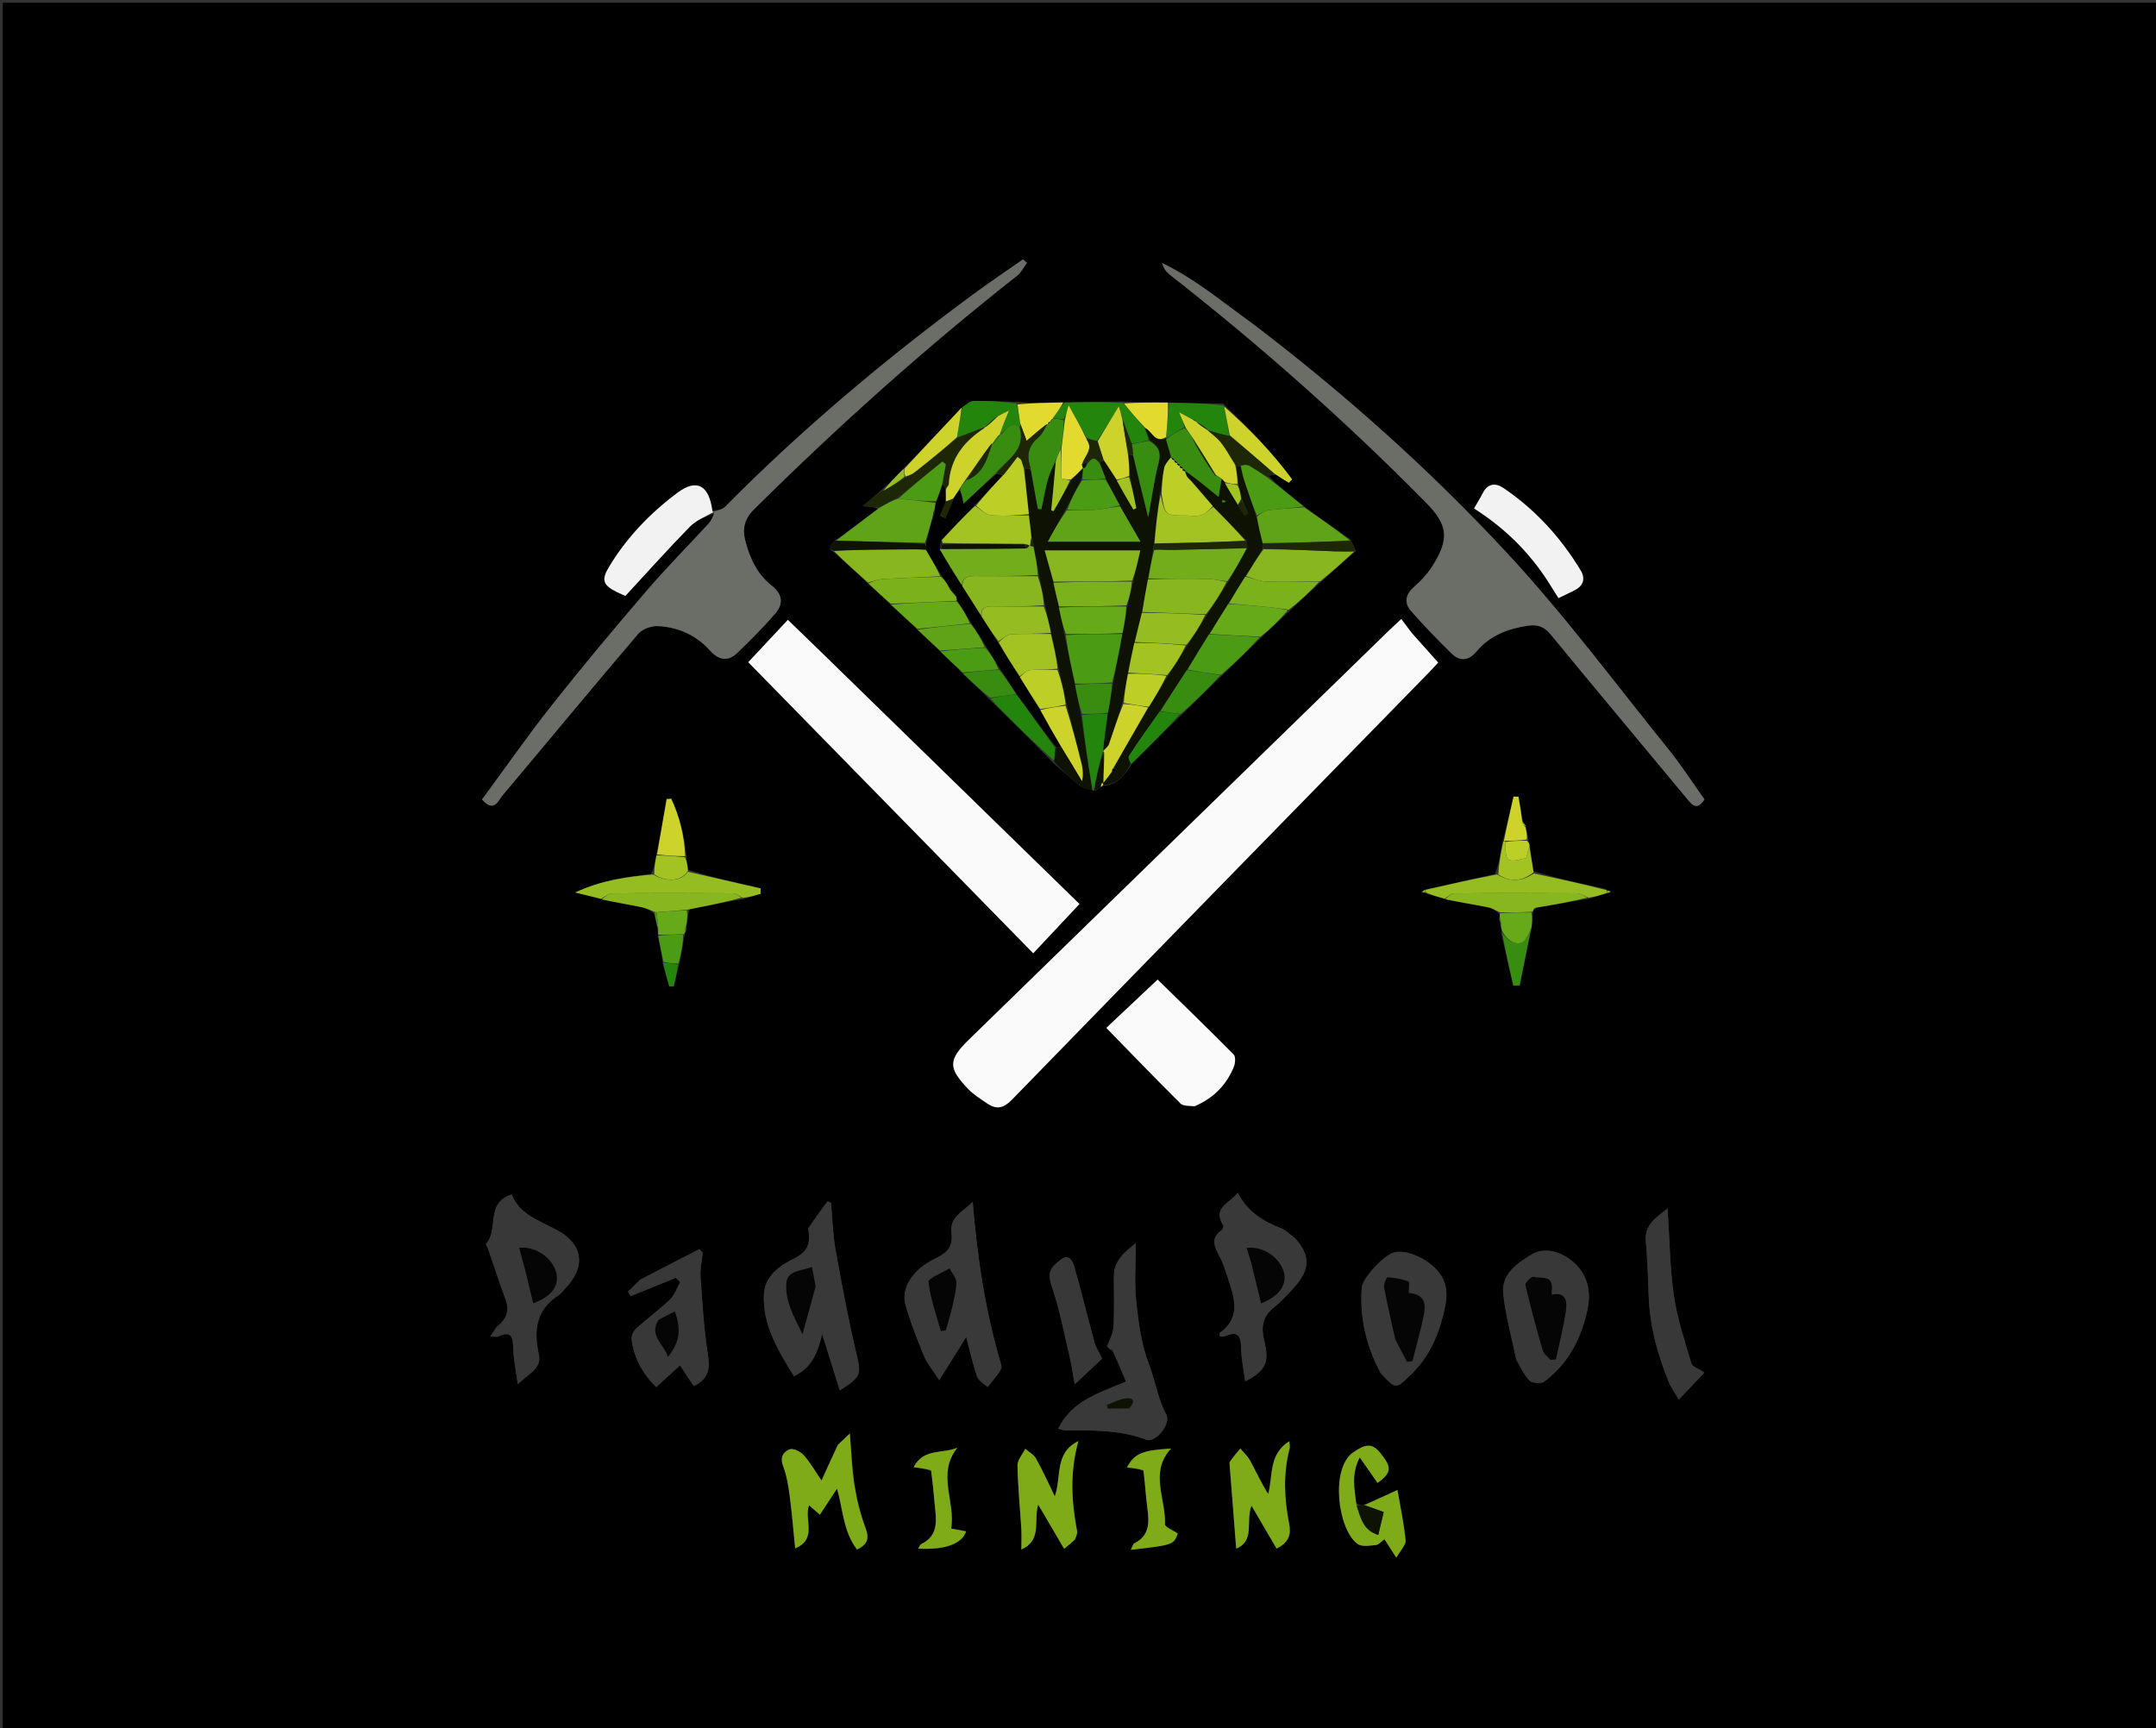 <svg version="1.1" id="Layer_1" xmlns="http://www.w3.org/2000/svg" xmlns:xlink="http://www.w3.org/1999/xlink" x="0px" y="0px"
	 width="100%" viewBox="0 0 782 627" enable-background="new 0 0 782 627" xml:space="preserve">
<rect x="0" y="0" width="782" height="627" fill="#333333" stroke="none"/>
<path fill="#000000" opacity="1" stroke="none" 
	d="
M552,628 
	C368,628 184.5,628 1,628 
	C1,419 1,210 1,1 
	C261.667,1 522.333,1 783,1 
	C783,210 783,419 783,628 
	C706.167,628 629.333,628 552,628 
M399.523,285.391 
	C399.686,285.199 399.891,285.073 400.882,285.019 
	C405.666,284.455 407.961,280.978 410.65,276.949 
	C416.558,271.017 422.465,265.086 428.987,258.943 
	C433.669,254.299 438.35,249.656 443.623,244.71 
	C448.215,240.207 452.807,235.703 457.962,230.878 
	C461.1,227.842 464.237,224.805 467.993,221.42 
	C471.654,217.944 475.316,214.467 479.6,210.744 
	C483.461,207.174 487.323,203.604 491.794,199.935 
	C491.235,198.614 490.677,197.293 489.629,195.511 
	C484.079,191.677 478.528,187.844 472.677,183.41 
	C468.364,180.025 464.051,176.64 460.15,172.687 
	C460.787,172.447 461.424,172.207 462.721,172.23 
	C464.301,173.191 465.881,174.152 467.462,175.113 
	C467.857,174.703 468.252,174.294 468.648,173.885 
	C461.441,164.072 452.951,155.362 443.646,146.381 
	C437.131,146.295 430.617,146.21 423.157,145.972 
	C417.955,145.984 412.752,145.996 406.886,145.62 
	C399.957,145.755 393.028,145.891 385.144,145.954 
	C379.761,146.089 374.377,146.223 368.425,145.764 
	C363.294,145.628 358.159,145.327 353.036,145.469 
	C351.7,145.506 350.402,146.92 348.497,148.081 
	C341.667,155.408 334.836,162.735 327.379,170.246 
	C324.931,172.827 322.483,175.409 319.34,178.076 
	C317.548,179.621 315.756,181.166 312.927,183.605 
	C316.063,183.847 317.465,183.956 318.383,184.636 
	C313.335,188.463 308.286,192.29 302.739,196.231 
	C300.261,198.878 300.261,198.878 302.527,200.407 
	C306.627,204.044 310.726,207.681 315.055,211.92 
	C317.711,214.277 320.368,216.633 323.27,219.608 
	C326.42,222.442 329.57,225.277 332.986,228.731 
	C335.648,231.157 338.309,233.583 341.241,236.62 
	C343.877,239.058 346.513,241.497 349.37,244.556 
	C352.474,247.43 355.577,250.304 358.926,253.814 
	C366.615,261.266 374.305,268.717 382.088,276.839 
	C385.3,279.594 388.419,282.47 391.773,285.039 
	C392.942,285.934 394.691,286.072 396.386,286.67 
	C396.386,286.67 396.601,286.777 397.399,286.841 
	C397.996,286.406 398.593,285.971 399.523,285.391 
M240.402,349.631 
	C241.179,352.356 241.955,355.081 242.732,357.805 
	C243.278,357.816 243.824,357.827 244.371,357.838 
	C244.98,355.17 245.589,352.502 246.568,349.074 
	C247.14,345.745 247.712,342.417 248.407,338.802 
	C248.407,338.802 248.278,338.518 248.729,338.231 
	C248.82,337.491 248.91,336.75 249.199,335.201 
	C249.326,333.556 249.454,331.911 250.2,329.836 
	C256.474,328.585 262.748,327.335 269.786,326.102 
	C271.826,325.471 273.865,324.839 275.905,324.208 
	C275.9,323.563 275.895,322.919 275.89,322.274 
	C267.083,320.262 258.276,318.25 249.595,315.516 
	C249.361,314.002 249.126,312.489 248.993,310.157 
	C248.198,303.031 246.473,296.196 243.465,289.764 
	C242.911,289.795 242.358,289.825 241.804,289.856 
	C240.638,296.555 239.473,303.255 237.919,310.657 
	C237.605,312.768 237.291,314.879 236.118,317.005 
	C227.209,318.103 218.317,319.265 208.618,323.758 
	C212.693,324.746 215.341,325.389 218.587,326.485 
	C223.316,327.344 228.061,328.129 232.766,329.104 
	C234.432,329.45 236,330.262 237.323,331.636 
	C237.794,333.593 238.265,335.549 238.602,338.021 
	C238.662,338.367 238.723,338.714 238.728,339.908 
	C239.36,342.903 239.993,345.898 240.402,349.631 
M554.304,304.102 
	C553.96,302.756 553.617,301.411 553.529,299.559 
	C553.04,299.021 552.551,298.483 552.209,297.28 
	C551.724,294.525 551.239,291.77 550.753,289.015 
	C550.16,289.002 549.567,288.989 548.974,288.976 
	C547.75,294.334 546.525,299.692 544.874,305.697 
	C544.287,309.482 543.7,313.266 542.248,317.036 
	C533.823,318.959 525.398,320.882 516.457,322.833 
	C516.25,323.097 516.044,323.36 515.838,323.623 
	C516.227,323.719 516.617,323.815 517.637,324.289 
	C519.757,324.859 521.878,325.428 524.608,326.434 
	C529.67,327.325 534.749,328.134 539.785,329.154 
	C541.284,329.458 542.663,330.354 543.917,331.655 
	C543.954,332.119 543.99,332.582 543.698,333.38 
	C543.884,333.891 544.069,334.401 544.206,335.694 
	C544.406,336.445 544.605,337.197 544.514,338.676 
	C545.978,344.963 547.442,351.249 548.907,357.536 
	C549.667,357.513 550.428,357.489 551.188,357.466 
	C552.561,350.626 553.934,343.787 555.639,336.141 
	C555.732,334.421 555.825,332.701 556.118,330.557 
	C556.118,330.557 556.145,330.09 556.503,329.831 
	C556.743,329.657 556.953,329.452 558.017,329.221 
	C564.007,328.132 569.997,327.042 576.729,325.986 
	C578.816,325.28 580.903,324.574 583.459,323.918 
	C583.713,323.762 583.967,323.606 584.221,323.45 
	C583.817,323.272 583.413,323.094 582.4,322.439 
	C573.71,320.583 565.021,318.727 556.161,316.016 
	C555.688,313.046 555.216,310.076 554.852,306.526 
	C554.649,305.999 554.447,305.472 554.304,304.102 
M494.245,545.978 
	C493.542,545.979 492.839,545.98 491.883,545.159 
	C491.269,540.013 490.025,534.821 493.175,528.686 
	C495.688,532.273 497.682,535.119 499.665,537.948 
	C504.82,534.167 504.936,532.349 500.57,526.985 
	C497.585,523.319 495.113,523.926 490.872,526.818 
	C482.424,532.577 485.199,554.802 492.37,560.062 
	C493.894,561.18 496.796,560.711 499.009,560.474 
	C500.115,560.356 501.1,559.113 502.156,558.367 
	C503.475,560.422 504.6,562.174 506.456,565.067 
	C507.971,562.383 509.964,560.504 509.813,558.817 
	C509.292,553.005 508.023,547.26 506.872,540.512 
	C503.157,542.215 499.053,544.098 494.245,545.978 
M401.458,488.355 
	C401.972,488.928 402.486,489.5 403.776,490.067 
	C405.302,493.72 406.828,497.374 408.42,501.187 
	C398.47,505.385 388.765,508.134 383.811,518.28 
	C385.079,518.598 385.696,518.889 386.313,518.888 
	C396.273,518.884 406.211,518.613 415.807,522.288 
	C419.11,523.553 424.839,516.474 423.048,513.199 
	C419.898,507.438 419.096,500.951 416.756,494.936 
	C413.99,487.824 412.954,479.895 412.128,472.217 
	C411.395,465.397 411.974,458.436 411.974,450.986 
	C407.914,454.227 403.988,457.259 404.007,463.146 
	C404.027,469.132 404.191,475.127 403.908,481.1 
	C403.798,483.419 402.637,485.688 401.458,488.355 
M258.205,185.153 
	C257.214,175.945 252.667,173.541 245.704,178.76 
	C235.779,186.199 227.273,195.019 220.861,205.71 
	C218.062,210.377 218.7,212.237 223.618,214.711 
	C225.067,215.439 226.575,216.049 226.835,216.165 
	C234.952,207.39 242.419,199.029 250.254,191.03 
	C252.524,188.712 255.852,187.431 259.293,186.245 
	C258.549,187.475 257.984,188.87 257.032,189.909 
	C249.51,198.114 241.644,206.02 234.402,214.463 
	C222.806,227.98 211.365,241.647 200.32,255.616 
	C191.474,266.802 183.312,278.53 174.843,290.024 
	C179.213,294.99 180.669,290.443 182.321,288.48 
	C198.715,268.999 214.919,249.357 231.432,229.978 
	C232.946,228.201 236.263,227.003 238.667,227.12 
	C246.057,227.479 252.568,230.466 257.588,236.057 
	C260.789,239.623 264.152,240.01 267.51,236.772 
	C272.27,232.181 276.96,227.481 281.273,222.477 
	C284.21,219.068 283.798,215.499 280,212.528 
	C274.785,208.449 272.117,202.827 270.42,196.548 
	C269.131,191.775 269.959,188.254 273.708,184.542 
	C303.912,154.632 335.496,126.302 368.913,100.018 
	C370.404,98.845 371.308,96.926 372.485,95.354 
	C372.006,94.935 371.527,94.516 371.049,94.097 
	C365.094,98.265 359.051,102.312 353.2,106.62 
	C321.227,130.155 290.919,155.636 262.955,183.864 
	C261.923,184.905 260.082,185.144 258.205,185.153 
M511.936,229.458 
	C510.776,227.913 509.616,226.367 508.259,224.559 
	C506.616,226.088 505.268,227.295 503.973,228.556 
	C453.135,278.068 402.303,327.586 351.466,377.099 
	C343.894,384.475 343.783,387.423 351.315,395.183 
	C353.254,397.181 355.728,398.686 358.052,400.278 
	C361.427,402.59 363.984,402.058 367.049,398.907 
	C417.226,347.321 467.552,295.88 517.839,244.401 
	C519.325,242.88 520.745,241.296 521.633,240.345 
	C518.36,236.692 515.371,233.358 511.936,229.458 
M295.861,234.641 
	C292.436,231.325 289.011,228.01 285.76,224.862 
	C280.788,230.18 276.209,235.078 271.401,240.222 
	C305.698,275.259 340.153,310.457 374.763,345.813 
	C380.485,339.711 385.914,333.921 391.53,327.931 
	C360.246,297.417 328.313,266.269 295.861,234.641 
M454.208,117.311 
	C443.583,109.681 433.517,101.212 421.542,95.434 
	C422.044,97.322 423.01,98.655 424.257,99.63 
	C456.966,125.192 487.96,152.678 517.13,182.22 
	C525.13,190.321 525.837,195.34 519.644,205.192 
	C517.908,207.953 515.637,210.513 513.161,212.641 
	C509.886,215.456 509.034,218.504 511.831,221.691 
	C516.509,227.022 521.462,232.128 526.529,237.095 
	C529.599,240.104 532.796,239.615 535.569,236.305 
	C540.458,230.468 547.029,228.021 554.328,226.96 
	C557.758,226.461 560.157,227.373 562.499,230.226 
	C579.078,250.42 595.887,270.425 612.549,290.551 
	C614.588,293.015 616.141,293.161 618.227,289.991 
	C613.979,284.034 609.944,277.721 605.265,271.93 
	C585.925,247.995 567.532,223.157 546.645,200.643 
	C518.563,170.372 487.714,142.815 454.208,117.311 
M433.608,401.156 
	C440.194,398.337 444.847,393.552 447.53,386.973 
	C448.061,385.673 448.224,383.312 447.452,382.532 
	C438.138,373.116 428.617,363.905 419.881,355.357 
	C413.481,361.381 407.486,367.025 401.268,372.88 
	C410.244,382.084 419.107,391.292 428.171,400.298 
	C429.164,401.284 431.311,401.109 433.608,401.156 
M293.136,445.919 
	C293.968,450.802 293.361,453.991 287.791,456.674 
	C283.049,458.958 277.388,462.921 277.076,469.431 
	C276.532,480.768 282.292,489.957 287.963,499.233 
	C294.481,496.153 296.647,490.613 298.193,483.908 
	C300.535,491.38 302.522,497.721 304.606,504.374 
	C312.501,499.394 312.371,498.488 310.675,491.274 
	C307.722,478.71 305.323,466.006 303.049,453.296 
	C302.052,447.727 301.933,442 301.416,436.344 
	C300.996,436.168 300.577,435.992 300.158,435.815 
	C297.845,438.921 295.532,442.027 293.136,445.919 
M358.496,502.979 
	C360.158,500.369 363.759,497.184 363.182,495.239 
	C357.477,476.015 354.457,456.395 352.81,435.963 
	C349.538,439.447 344.327,441.385 345.097,447.221 
	C345.758,452.24 343.592,454.493 339.255,456.551 
	C331.143,460.401 326.753,467.211 328.404,473.182 
	C330.165,479.551 332.625,485.748 335.129,491.878 
	C336.194,494.485 338.146,496.73 340.667,500.653 
	C344.485,494.559 347.512,489.728 350.466,485.014 
	C351.621,489.384 352.708,494.326 354.309,499.096 
	C354.865,500.753 356.694,501.983 358.496,502.979 
M180.008,481.504 
	C179.4,482.446 178.792,483.388 177.854,484.84 
	C179.458,484.84 180.205,485.056 180.733,484.807 
	C185.308,482.65 186.043,484.906 186.151,488.951 
	C186.257,492.941 187.117,496.91 187.808,502.101 
	C191.68,498.31 196.587,496.501 195.436,491.283 
	C193.493,482.47 194.48,475.068 202.633,469.814 
	C203.453,469.285 204.06,468.423 204.759,467.708 
	C212.613,459.682 211.721,451.419 201.871,446.139 
	C195.494,442.72 188.396,440.544 185.605,433.302 
	C175.855,436.336 181.034,446.223 176.254,451.287 
	C176.086,451.464 176.82,452.417 177.036,453.042 
	C179.144,459.147 181.115,465.301 183.363,471.353 
	C184.868,475.404 183.85,478.468 180.008,481.504 
M469.509,449.007 
	C467.905,447.837 466.457,446.26 464.667,445.57 
	C458.179,443.071 452.509,439.65 448.969,432.692 
	C446.039,436.57 439.577,438.01 443.688,444.52 
	C443.906,444.864 443.54,445.973 443.125,446.26 
	C438.68,449.327 440.698,452.611 442.52,456.097 
	C443.664,458.285 444.412,460.698 445.177,463.062 
	C447.523,470.306 450.533,477.674 442.422,483.54 
	C442.28,483.643 442.432,484.152 442.46,484.761 
	C443.073,484.761 443.779,484.961 444.29,484.729 
	C448.826,482.672 450.11,484.463 450.163,488.997 
	C450.209,492.97 451.116,496.933 451.672,501.119 
	C459.143,497.145 460.512,494.294 458.542,486.347 
	C457.356,481.563 457.84,477.682 461.943,474.387 
	C464.776,472.111 467.293,469.389 469.707,466.651 
	C475.267,460.344 475.293,455.281 469.509,449.007 
M550.011,493.371 
	C551.552,495.905 552.745,498.788 554.783,500.824 
	C555.773,501.812 558.969,502.049 560.104,501.202 
	C568.892,494.641 573.588,485.479 575.815,474.899 
	C577.302,467.83 575.427,461.513 569.929,457.221 
	C565.895,454.071 560.14,452.242 555.398,455.147 
	C550.312,458.263 544.452,462.208 545.233,469.344 
	C546.089,477.18 548.216,484.876 550.011,493.371 
M500.986,498.4 
	C506.317,504.048 506.24,503.967 511.683,498.73 
	C517.755,492.888 521.204,485.726 523.295,477.677 
	C524.976,471.206 526.016,465.34 520.328,459.826 
	C516.963,456.565 510.163,453.112 505.583,454.368 
	C501.788,455.409 494.182,463.684 493.934,467.087 
	C493.141,477.971 495.454,488.193 500.986,498.4 
M231.947,464.476 
	C230.555,465.848 229.163,467.219 227.772,468.591 
	C228.097,469.127 228.423,469.662 228.749,470.198 
	C234.201,467.978 239.652,465.758 245.103,463.539 
	C245.639,464.059 246.174,464.578 246.71,465.098 
	C245.524,467.212 244.743,469.749 243.07,471.356 
	C239.156,475.114 234.729,478.333 230.707,481.987 
	C229.744,482.862 228.942,484.659 229.1,485.901 
	C229.958,492.631 233.025,498.276 238.024,503.19 
	C241.264,500.229 244.114,497.625 246.645,495.311 
	C248.573,498.211 250.181,500.631 251.658,502.853 
	C257.343,499.918 257.506,496.175 256.739,491.233 
	C255.3,481.953 254.737,472.527 254.083,463.142 
	C253.884,460.29 254.581,457.375 254.868,454.489 
	C254.481,454.037 254.095,453.586 253.708,453.134 
	C246.629,456.742 239.549,460.351 231.947,464.476 
M303.728,524.324 
	C301.915,528.343 300.102,532.361 297.977,537.072 
	C295.621,533.631 293.857,530.48 291.502,527.86 
	C290.348,526.576 287.721,525.274 286.422,525.758 
	C284.175,526.594 282.809,528.624 284.029,531.79 
	C285.324,535.153 285.926,538.844 286.404,542.448 
	C287.239,548.76 287.748,555.115 288.417,561.677 
	C296.596,558.299 291.534,551.29 293.433,546.053 
	C294.672,547.124 295.694,548.008 297.376,549.463 
	C299.563,546.141 301.469,543.246 303.602,540.006 
	C305.755,547.561 305.887,555.699 310.847,562.083 
	C314.973,560.152 315.263,557.839 313.89,554.169 
	C312.042,549.228 310.754,543.995 309.925,538.776 
	C308.982,532.841 308.81,526.784 308.24,520.027 
	C306.553,521.598 305.378,522.692 303.728,524.324 
M561.601,211.094 
	C562.8,213.01 563.998,214.925 565.278,216.971 
	C567.602,215.843 569.403,215.007 571.169,214.102 
	C574.306,212.495 575.074,209.82 573.371,206.999 
	C566.143,195.027 556.884,184.864 545.267,177.008 
	C542.417,175.08 539.576,175.372 537.791,178.929 
	C536.859,180.787 535.74,182.551 534.651,184.451 
	C545.654,191.473 554.396,200.01 561.601,211.094 
M605.812,502.58 
	C606.706,504.06 607.6,505.54 608.913,507.713 
	C612.471,503.96 615.441,500.827 618.189,497.929 
	C616.109,496.494 613.84,495.793 613.464,494.529 
	C611.065,486.459 608.35,478.372 607.149,470.086 
	C605.676,459.911 605.582,449.536 604.834,438.387 
	C600.652,441.797 596.412,444.152 596.959,450.281 
	C597.534,456.713 597.758,463.181 597.968,469.638 
	C598.336,480.903 601.181,491.567 605.812,502.58 
M445.97,530.881 
	C446.772,541.174 447.573,551.467 448.374,561.763 
	C455.337,558.893 451.69,551.944 453.936,546.217 
	C457.249,551.879 460.161,556.855 463.024,561.747 
	C467.705,559.442 468.311,556.467 467.547,552.581 
	C465.771,543.533 465.408,534.445 467.755,525.396 
	C467.921,524.757 467.71,524.021 467.647,522.804 
	C460.011,527.626 461.815,535.333 459.967,541.951 
	C457.469,537.983 455.591,533.851 453.438,529.867 
	C452.556,528.235 451.081,526.922 449.876,525.464 
	C448.551,526.994 447.225,528.525 445.97,530.881 
M390.059,558.306 
	C390.282,557.366 390.841,556.362 390.676,555.495 
	C388.638,544.774 387.973,534.067 391.143,522.767 
	C382.408,527.026 385.121,535.407 382.589,542.825 
	C380.05,537.627 378.111,533.264 375.788,529.117 
	C374.969,527.656 373.207,526.722 371.876,525.548 
	C370.883,527.577 369.016,529.622 369.052,531.633 
	C369.189,539.269 369.98,546.892 370.442,554.526 
	C370.586,556.905 370.464,559.301 370.464,562.114 
	C378.118,558.618 374.771,551.745 376.567,545.803 
	C379.86,551.426 382.806,556.455 385.968,561.852 
	C387.564,560.529 388.554,559.708 390.059,558.306 
M383.543,457.98 
	C380.656,460.243 380.063,462.384 381.425,466.382 
	C384.342,474.944 386.009,483.935 388.103,492.77 
	C388.733,495.428 389.085,498.151 389.804,502.192 
	C393.988,498.263 397.34,495.113 399.74,492.859 
	C398.538,490.322 397.457,488.69 396.967,486.897 
	C394.485,477.814 392.286,468.651 389.689,459.603 
	C388.96,457.062 387.442,454.204 383.543,457.98 
M337.894,533.798 
	C338.258,537.595 338.652,541.389 338.978,545.189 
	C339.463,550.845 340.906,556.819 334.124,560.156 
	C333.667,560.381 333.474,561.142 333.074,561.79 
	C342.855,562.279 348.905,560.042 350.426,555.51 
	C348.847,555.219 347.268,554.927 344.981,554.504 
	C346.683,544.769 339.634,534.763 347.24,525.157 
	C341.999,527.483 334.915,525.236 331.371,532.272 
	C333.711,532.536 335.617,532.75 337.894,533.798 
M414.908,533.761 
	C415.317,538.226 415.593,542.707 416.17,547.149 
	C416.83,552.229 417.052,556.98 411.528,559.784 
	C410.909,560.099 410.691,561.202 410.143,562.204 
	C425.56,560.455 425.713,560.395 427.184,556.281 
	C425.451,555.093 422.488,553.952 422.535,552.954 
	C422.968,543.804 416.774,534.163 424.718,525.492 
	C414.258,526.08 411.424,527.309 408.76,532.34 
	C410.72,532.538 412.633,532.731 414.908,533.761 
z"/>
<path fill="#FAFAFA" opacity="1" stroke="none" 
	d="
M512.159,229.741 
	C515.371,233.358 518.36,236.692 521.633,240.345 
	C520.745,241.296 519.325,242.88 517.839,244.401 
	C467.552,295.88 417.226,347.321 367.049,398.907 
	C363.984,402.058 361.427,402.59 358.052,400.278 
	C355.728,398.686 353.254,397.181 351.315,395.183 
	C343.783,387.423 343.894,384.475 351.466,377.099 
	C402.303,327.586 453.135,278.068 503.973,228.556 
	C505.268,227.295 506.616,226.088 508.259,224.559 
	C509.616,226.367 510.776,227.913 512.159,229.741 
z"/>
<path fill="#FAFAFA" opacity="1" stroke="none" 
	d="
M296.121,234.881 
	C328.313,266.269 360.246,297.417 391.53,327.931 
	C385.914,333.921 380.485,339.711 374.763,345.813 
	C340.153,310.457 305.698,275.259 271.401,240.222 
	C276.209,235.078 280.788,230.18 285.76,224.862 
	C289.011,228.01 292.436,231.325 296.121,234.881 
z"/>
<path fill="#6B6D67" opacity="1" stroke="none" 
	d="
M258.618,185.757 
	C260.082,185.144 261.923,184.905 262.955,183.864 
	C290.919,155.636 321.227,130.155 353.2,106.62 
	C359.051,102.312 365.094,98.265 371.049,94.097 
	C371.527,94.516 372.006,94.935 372.485,95.354 
	C371.308,96.926 370.404,98.845 368.913,100.018 
	C335.496,126.302 303.912,154.632 273.708,184.542 
	C269.959,188.254 269.131,191.775 270.42,196.548 
	C272.117,202.827 274.785,208.449 280,212.528 
	C283.798,215.499 284.21,219.068 281.273,222.477 
	C276.96,227.481 272.27,232.181 267.51,236.772 
	C264.152,240.01 260.789,239.623 257.588,236.057 
	C252.568,230.466 246.057,227.479 238.667,227.12 
	C236.263,227.003 232.946,228.201 231.432,229.978 
	C214.919,249.357 198.715,268.999 182.321,288.48 
	C180.669,290.443 179.213,294.99 174.843,290.024 
	C183.312,278.53 191.474,266.802 200.32,255.616 
	C211.365,241.647 222.806,227.98 234.402,214.463 
	C241.644,206.02 249.51,198.114 257.032,189.909 
	C257.984,188.87 258.549,187.475 259.061,186.061 
	C258.829,185.877 258.618,185.757 258.618,185.757 
z"/>
<path fill="#6B6D67" opacity="1" stroke="none" 
	d="
M454.495,117.526 
	C487.714,142.815 518.563,170.372 546.645,200.643 
	C567.532,223.157 585.925,247.995 605.265,271.93 
	C609.944,277.721 613.979,284.034 618.227,289.991 
	C616.141,293.161 614.588,293.015 612.549,290.551 
	C595.887,270.425 579.078,250.42 562.499,230.226 
	C560.157,227.373 557.758,226.461 554.328,226.96 
	C547.029,228.021 540.458,230.468 535.569,236.305 
	C532.796,239.615 529.599,240.104 526.529,237.095 
	C521.462,232.128 516.509,227.022 511.831,221.691 
	C509.034,218.504 509.886,215.456 513.161,212.641 
	C515.637,210.513 517.908,207.953 519.644,205.192 
	C525.837,195.34 525.13,190.321 517.13,182.22 
	C487.96,152.678 456.966,125.192 424.257,99.63 
	C423.01,98.655 422.044,97.322 421.542,95.434 
	C433.517,101.212 443.583,109.681 454.495,117.526 
z"/>
<path fill="#0D1203" opacity="1" stroke="none" 
	d="
M396.175,286.556 
	C394.691,286.072 392.942,285.934 391.773,285.039 
	C388.419,282.47 385.3,279.594 382.322,276.253 
	C382.575,274.191 382.594,272.716 383.148,271.114 
	C384.042,270.919 384.4,270.849 384.987,271 
	C387.64,275.28 390.064,279.338 392.488,283.396 
	C392.903,281.25 392.812,279.21 392.336,277.264 
	C390.601,270.161 388.737,263.09 386.952,255.613 
	C385.99,251.146 384.999,247.072 384.046,242.597 
	C383.112,238.124 382.139,234.052 381.188,229.575 
	C380.495,226.111 379.779,223.053 379.091,219.592 
	C378.362,215.801 377.605,212.411 376.878,208.626 
	C376.208,204.91 375.508,201.591 374.961,197.977 
	C374.799,196.78 374.485,195.879 374.153,194.556 
	C373.809,191.74 373.481,189.348 373.179,186.516 
	C372.591,180.731 371.977,175.385 371.765,170.045 
	C372.7,170.053 373.233,170.054 373.85,170.462 
	C374.775,175.461 375.616,180.052 376.456,184.644 
	C376.883,184.66 377.309,184.676 377.735,184.693 
	C378.492,181.109 379.087,177.481 380.062,173.959 
	C380.724,171.57 381.92,169.328 382.931,167.462 
	C382.423,173.636 381.861,179.369 381.299,185.102 
	C381.576,185.205 381.852,185.308 382.129,185.411 
	C384.26,181.718 386.392,178.024 388.735,174.063 
	C390.196,172.471 391.446,171.145 392.855,170.105 
	C392.758,171.588 392.502,172.788 392.025,174.265 
	C390.081,177.975 388.357,181.406 386.398,185.075 
	C384.137,189.021 382.112,192.729 380.057,196.491 
	C391.397,196.491 402.125,196.491 413.647,196.491 
	C410.965,191.859 408.586,187.75 406.137,183.31 
	C404.386,179.985 402.705,176.991 401.033,173.643 
	C400.306,171.583 399.57,169.877 398.992,167.91 
	C399.473,167.412 399.796,167.175 400.378,167.157 
	C402.098,169.584 403.56,171.791 405.072,174.345 
	C407.109,178.08 409.097,181.47 411.084,184.859 
	C411.436,184.682 411.787,184.505 412.138,184.328 
	C411.381,180.547 410.623,176.766 409.901,172.58 
	C409.67,169.788 409.403,167.4 409.439,165.01 
	C410.143,165.006 410.545,165.005 410.994,165.404 
	C412.785,172.816 414.529,179.829 416.464,187.616 
	C417.797,180.391 418.631,173.988 420.249,167.789 
	C421.233,164.02 420.136,161.798 417.038,159.629 
	C416.28,157.947 415.678,156.558 415.394,155.227 
	C418.047,156.649 418.886,160.895 422.916,159.032 
	C422.928,159.046 422.952,159.076 422.958,159.457 
	C423.635,161.93 424.304,164.023 424.572,166.115 
	C423.505,167.353 422.501,168.527 422.241,169.847 
	C421.646,172.867 421.414,175.958 420.669,179.224 
	C419.781,185.321 419.258,191.214 418.519,197.329 
	C418.271,198.164 418.239,198.777 418.194,199.789 
	C417.626,203.407 417.071,206.625 416.365,210.177 
	C415.574,214.342 414.935,218.175 414.165,222.322 
	C413.221,226.051 412.406,229.465 411.42,233.208 
	C410.567,237.032 409.885,240.526 409.114,244.419 
	C408.408,248.216 407.792,251.615 407.007,255.367 
	C405.328,260.463 403.887,265.23 402.25,269.929 
	C401.912,270.9 400.839,271.616 400.054,271.994 
	C400.585,267.343 401.166,263.146 401.851,258.567 
	C402.558,254.771 403.161,251.358 403.835,247.547 
	C404.955,241.436 406.002,235.723 407.161,229.638 
	C407.834,226.174 408.397,223.083 409.038,219.6 
	C409.735,216.47 410.354,213.733 411.115,210.63 
	C411.97,206.997 412.682,203.731 413.569,199.663 
	C401.485,199.663 390.488,199.663 378.913,199.663 
	C379.983,203.457 381.045,207.224 382.081,211.373 
	C382.745,214.498 383.433,217.239 384.086,220.375 
	C384.751,223.835 385.453,226.902 386.117,230.368 
	C387.368,236.511 388.656,242.254 389.936,248.415 
	C390.64,252.211 391.352,255.589 392.043,259.388 
	C393.405,268.726 394.79,277.641 396.175,286.556 
z"/>
<path fill="#FAFAFA" opacity="1" stroke="none" 
	d="
M433.266,401.314 
	C431.311,401.109 429.164,401.284 428.171,400.298 
	C419.107,391.292 410.244,382.084 401.268,372.88 
	C407.486,367.025 413.481,361.381 419.881,355.357 
	C428.617,363.905 438.138,373.116 447.452,382.532 
	C448.224,383.312 448.061,385.673 447.53,386.973 
	C444.847,393.552 440.194,398.337 433.266,401.314 
z"/>
<path fill="#393939" opacity="1" stroke="none" 
	d="
M293.177,445.526 
	C295.532,442.027 297.845,438.921 300.158,435.815 
	C300.577,435.992 300.996,436.168 301.416,436.344 
	C301.933,442 302.052,447.727 303.049,453.296 
	C305.323,466.006 307.722,478.71 310.675,491.274 
	C312.371,498.488 312.501,499.394 304.606,504.374 
	C302.522,497.721 300.535,491.38 298.193,483.908 
	C296.647,490.613 294.481,496.153 287.963,499.233 
	C282.292,489.957 276.532,480.768 277.076,469.431 
	C277.388,462.921 283.049,458.958 287.791,456.674 
	C293.361,453.991 293.968,450.802 293.177,445.526 
M295.86,466.376 
	C295.442,464.313 295.023,462.25 294.485,459.598 
	C290.61,461.151 285.595,460.789 285.221,465.41 
	C284.717,471.658 287.742,477.267 291.066,483.978 
	C292.914,477.341 294.33,472.258 295.86,466.376 
z"/>
<path fill="#393939" opacity="1" stroke="none" 
	d="
M358.219,503.194 
	C356.694,501.983 354.865,500.753 354.309,499.096 
	C352.708,494.326 351.621,489.384 350.466,485.014 
	C347.512,489.728 344.485,494.559 340.667,500.653 
	C338.146,496.73 336.194,494.485 335.129,491.878 
	C332.625,485.748 330.165,479.551 328.404,473.182 
	C326.753,467.211 331.143,460.401 339.255,456.551 
	C343.592,454.493 345.758,452.24 345.097,447.221 
	C344.327,441.385 349.538,439.447 352.81,435.963 
	C354.457,456.395 357.477,476.015 363.182,495.239 
	C363.759,497.184 360.158,500.369 358.219,503.194 
M345.501,473.897 
	C346.006,470.972 346.911,468.04 346.862,465.125 
	C346.833,463.445 345.26,461.792 344.382,460.126 
	C341.708,461.78 336.625,463.703 336.775,465.04 
	C337.451,471.062 339.61,476.917 341.235,482.833 
	C341.853,482.746 342.472,482.659 343.091,482.572 
	C343.8,479.939 344.509,477.305 345.501,473.897 
z"/>
<path fill="#383838" opacity="1" stroke="none" 
	d="
M180.27,481.241 
	C183.85,478.468 184.868,475.404 183.363,471.353 
	C181.115,465.301 179.144,459.147 177.036,453.042 
	C176.82,452.417 176.086,451.464 176.254,451.287 
	C181.034,446.223 175.855,436.336 185.605,433.302 
	C188.396,440.544 195.494,442.72 201.871,446.139 
	C211.721,451.419 212.613,459.682 204.759,467.708 
	C204.06,468.423 203.453,469.285 202.633,469.814 
	C194.48,475.068 193.493,482.47 195.436,491.283 
	C196.587,496.501 191.68,498.31 187.808,502.101 
	C187.117,496.91 186.257,492.941 186.151,488.951 
	C186.043,484.906 185.308,482.65 180.733,484.807 
	C180.205,485.056 179.458,484.84 177.854,484.84 
	C178.792,483.388 179.4,482.446 180.27,481.241 
M191.107,463.383 
	C191.871,466.492 192.634,469.601 193.411,472.763 
	C200.043,470.339 202.851,466.489 201.782,461.866 
	C200.514,456.377 194.357,452.066 188.297,452.623 
	C189.214,455.962 190.119,459.262 191.107,463.383 
z"/>
<path fill="#393939" opacity="1" stroke="none" 
	d="
M469.77,449.266 
	C475.293,455.281 475.267,460.344 469.707,466.651 
	C467.293,469.389 464.776,472.111 461.943,474.387 
	C457.84,477.682 457.356,481.563 458.542,486.347 
	C460.512,494.294 459.143,497.145 451.672,501.119 
	C451.116,496.933 450.209,492.97 450.163,488.997 
	C450.11,484.463 448.826,482.672 444.29,484.729 
	C443.779,484.961 443.073,484.761 442.46,484.761 
	C442.432,484.152 442.28,483.643 442.422,483.54 
	C450.533,477.674 447.523,470.306 445.177,463.062 
	C444.412,460.698 443.664,458.285 442.52,456.097 
	C440.698,452.611 438.68,449.327 443.125,446.26 
	C443.54,445.973 443.906,444.864 443.688,444.52 
	C439.577,438.01 446.039,436.57 448.969,432.692 
	C452.509,439.65 458.179,443.071 464.667,445.57 
	C466.457,446.26 467.905,447.837 469.77,449.266 
M453.978,458.673 
	C455.114,463.368 456.25,468.064 457.404,472.83 
	C463.834,470.344 466.806,466.135 465.715,461.723 
	C464.346,456.183 458.031,451.885 452.17,452.722 
	C452.725,454.468 453.269,456.179 453.978,458.673 
z"/>
<path fill="#393939" opacity="1" stroke="none" 
	d="
M401.955,487.979 
	C402.637,485.688 403.798,483.419 403.908,481.1 
	C404.191,475.127 404.027,469.132 404.007,463.146 
	C403.988,457.259 407.914,454.227 411.974,450.986 
	C411.974,458.436 411.395,465.397 412.128,472.217 
	C412.954,479.895 413.99,487.824 416.756,494.936 
	C419.096,500.951 419.898,507.438 423.048,513.199 
	C424.839,516.474 419.11,523.553 415.807,522.288 
	C406.211,518.613 396.273,518.884 386.313,518.888 
	C385.696,518.889 385.079,518.598 383.811,518.28 
	C388.765,508.134 398.47,505.385 408.42,501.187 
	C406.828,497.374 405.302,493.72 403.366,489.757 
	C402.623,488.958 402.289,488.469 401.955,487.979 
M409.896,510.82 
	C411.685,508.595 411.44,506.905 408.321,507.28 
	C405.978,507.561 403.753,508.836 401.476,509.669 
	C401.578,510.103 401.679,510.537 401.781,510.971 
	C404.209,510.971 406.636,510.971 409.896,510.82 
z"/>
<path fill="#383838" opacity="1" stroke="none" 
	d="
M549.9,493.002 
	C548.216,484.876 546.089,477.18 545.233,469.344 
	C544.452,462.208 550.312,458.263 555.398,455.147 
	C560.14,452.242 565.895,454.071 569.929,457.221 
	C575.427,461.513 577.302,467.83 575.815,474.899 
	C573.588,485.479 568.892,494.641 560.104,501.202 
	C558.969,502.049 555.773,501.812 554.783,500.824 
	C552.745,498.788 551.552,495.905 549.9,493.002 
M563.069,467.446 
	C563.236,462.23 558.752,463.983 556.191,463.173 
	C555.545,462.969 553.101,465.347 553.281,466.12 
	C555.144,474.118 557.292,482.055 559.589,489.942 
	C559.964,491.229 561.449,492.194 562.421,493.307 
	C563.061,493.246 563.701,493.184 564.34,493.123 
	C565.577,487.279 567.068,481.473 567.95,475.577 
	C568.455,472.206 568.132,468.545 562.866,469.654 
	C562.798,469.094 562.73,468.533 563.069,467.446 
z"/>
<path fill="#393939" opacity="1" stroke="none" 
	d="
M500.762,498.108 
	C495.454,488.193 493.141,477.971 493.934,467.087 
	C494.182,463.684 501.788,455.409 505.583,454.368 
	C510.163,453.112 516.963,456.565 520.328,459.826 
	C526.016,465.34 524.976,471.206 523.295,477.677 
	C521.204,485.726 517.755,492.888 511.683,498.73 
	C506.24,503.967 506.317,504.048 500.762,498.108 
M506.168,486.155 
	C507.564,488.779 508.96,491.402 510.355,494.026 
	C511.007,493.931 511.659,493.837 512.311,493.742 
	C513.696,488.2 515.277,482.698 516.408,477.104 
	C517.513,471.636 515.765,469.509 510.941,469.032 
	C510.941,467.546 511.341,465.032 510.874,464.86 
	C508.461,463.967 505.836,463.515 503.257,463.353 
	C502.897,463.33 501.818,465.866 502.035,467.039 
	C503.173,473.195 504.622,479.294 506.168,486.155 
z"/>
<path fill="#383838" opacity="1" stroke="none" 
	d="
M232.208,464.217 
	C239.549,460.351 246.629,456.742 253.708,453.134 
	C254.095,453.586 254.481,454.037 254.868,454.489 
	C254.581,457.375 253.884,460.29 254.083,463.142 
	C254.737,472.527 255.3,481.953 256.739,491.233 
	C257.506,496.175 257.343,499.918 251.658,502.853 
	C250.181,500.631 248.573,498.211 246.645,495.311 
	C244.114,497.625 241.264,500.229 238.024,503.19 
	C233.025,498.276 229.958,492.631 229.1,485.901 
	C228.942,484.659 229.744,482.862 230.707,481.987 
	C234.729,478.333 239.156,475.114 243.07,471.356 
	C244.743,469.749 245.524,467.212 246.71,465.098 
	C246.174,464.578 245.639,464.059 245.103,463.539 
	C239.652,465.758 234.201,467.978 228.749,470.198 
	C228.423,469.662 228.097,469.127 227.772,468.591 
	C229.163,467.219 230.555,465.848 232.208,464.217 
M238.534,479.029 
	C235.225,484.817 241.008,487.524 242.217,492.273 
	C246.468,487.194 247.174,482.213 244.757,475.757 
	C242.849,476.709 240.988,477.637 238.534,479.029 
z"/>
<path fill="#80AB19" opacity="1" stroke="none" 
	d="
M303.966,524.055 
	C305.378,522.692 306.553,521.598 308.24,520.027 
	C308.81,526.784 308.982,532.841 309.925,538.776 
	C310.754,543.995 312.042,549.228 313.89,554.169 
	C315.263,557.839 314.973,560.152 310.847,562.083 
	C305.887,555.699 305.755,547.561 303.602,540.006 
	C301.469,543.246 299.563,546.141 297.376,549.463 
	C295.694,548.008 294.672,547.124 293.433,546.053 
	C291.534,551.29 296.596,558.299 288.417,561.677 
	C287.748,555.115 287.239,548.76 286.404,542.448 
	C285.926,538.844 285.324,535.153 284.029,531.79 
	C282.809,528.624 284.175,526.594 286.422,525.758 
	C287.721,525.274 290.348,526.576 291.502,527.86 
	C293.857,530.48 295.621,533.631 297.977,537.072 
	C300.102,532.361 301.915,528.343 303.966,524.055 
z"/>
<path fill="#F2F2F2" opacity="1" stroke="none" 
	d="
M258.762,185.775 
	C255.852,187.431 252.524,188.712 250.254,191.03 
	C242.419,199.029 234.952,207.39 226.835,216.165 
	C226.575,216.049 225.067,215.439 223.618,214.711 
	C218.7,212.237 218.062,210.377 220.861,205.71 
	C227.273,195.019 235.779,186.199 245.704,178.76 
	C252.667,173.541 257.214,175.945 258.411,185.455 
	C258.618,185.757 258.829,185.877 258.762,185.775 
z"/>
<path fill="#F2F2F2" opacity="1" stroke="none" 
	d="
M561.394,210.799 
	C554.396,200.01 545.654,191.473 534.651,184.451 
	C535.74,182.551 536.859,180.787 537.791,178.929 
	C539.576,175.372 542.417,175.08 545.267,177.008 
	C556.884,184.864 566.143,195.027 573.371,206.999 
	C575.074,209.82 574.306,212.495 571.169,214.102 
	C569.403,215.007 567.602,215.843 565.278,216.971 
	C563.998,214.925 562.8,213.01 561.394,210.799 
z"/>
<path fill="#0D1203" opacity="1" stroke="none" 
	d="
M410.011,277.215 
	C407.961,280.978 405.666,284.455 400.465,284.753 
	C400.048,284.31 400.047,284.132 400.026,283.981 
	C400.007,284.007 399.97,284.062 400.244,283.925 
	C401.447,282.475 402.374,281.162 403.637,279.867 
	C404.336,279.718 404.702,279.552 405.067,279.385 
	C404.727,279.154 404.386,278.922 404.105,278.318 
	C408.258,270.844 412.35,263.743 416.706,256.404 
	C419.094,252.612 421.219,249.06 423.613,245.286 
	C426.044,241.545 428.207,238.027 430.633,234.275 
	C433.131,230.434 435.366,226.827 437.842,223.002 
	C440.511,218.891 442.94,214.999 445.631,210.909 
	C447.99,206.777 450.087,202.841 452.408,198.73 
	C452.469,197.711 452.306,196.868 451.894,195.796 
	C447.778,191.673 443.912,187.78 439.886,183.594 
	C437.105,180.309 434.485,177.316 431.806,174.027 
	C431.439,173.484 431.132,173.237 430.564,172.836 
	C430.142,172.16 429.982,171.638 430.172,170.987 
	C434.365,174.006 438.207,177.153 441.991,180.253 
	C442.437,177.494 442.76,175.498 443.269,173.756 
	C443.737,174.307 444.019,174.606 444.303,175.256 
	C445.867,178.094 447.43,180.581 449.038,183.398 
	C449.871,184.811 450.659,185.893 451.448,186.974 
	C451.888,186.746 452.328,186.517 452.768,186.288 
	C451.949,184.515 451.129,182.743 450.288,180.593 
	C449.916,178.803 449.567,177.39 449.209,175.581 
	C448.86,173.128 448.52,171.071 448.469,169.018 
	C449.141,169.019 449.525,169.016 449.998,169.394 
	C450.511,171.345 450.865,172.938 451.374,174.48 
	C452.805,178.818 454.3,183.136 455.775,187.851 
	C456.518,191.166 457.257,194.091 457.989,197.341 
	C457.983,198.099 457.984,198.533 457.828,199.27 
	C455.76,202.708 453.851,205.843 451.666,209.175 
	C449.504,212.55 447.616,215.729 445.475,219.118 
	C443.071,222.871 440.921,226.415 438.497,230.14 
	C435.726,234.516 433.227,238.712 430.468,243.103 
	C427.108,248.18 424.009,253.062 420.627,258.121 
	C416.691,263.589 412.978,268.841 409.469,274.226 
	C409.067,274.843 409.803,276.201 410.011,277.215 
M444.579,181.727 
	C444.205,181.605 443.831,181.482 443.457,181.359 
	C443.38,181.633 443.304,181.908 443.227,182.182 
	C443.694,182.226 444.162,182.27 444.579,181.727 
z"/>
<path fill="#383838" opacity="1" stroke="none" 
	d="
M605.64,502.245 
	C601.181,491.567 598.336,480.903 597.968,469.638 
	C597.758,463.181 597.534,456.713 596.959,450.281 
	C596.412,444.152 600.652,441.797 604.834,438.387 
	C605.582,449.536 605.676,459.911 607.149,470.086 
	C608.35,478.372 611.065,486.459 613.464,494.529 
	C613.84,495.793 616.109,496.494 618.189,497.929 
	C615.441,500.827 612.471,503.96 608.913,507.713 
	C607.6,505.54 606.706,504.06 605.64,502.245 
z"/>
<path fill="#80AB19" opacity="1" stroke="none" 
	d="
M445.935,530.468 
	C447.225,528.525 448.551,526.994 449.876,525.464 
	C451.081,526.922 452.556,528.235 453.438,529.867 
	C455.591,533.851 457.469,537.983 459.967,541.951 
	C461.815,535.333 460.011,527.626 467.647,522.804 
	C467.71,524.021 467.921,524.757 467.755,525.396 
	C465.408,534.445 465.771,543.533 467.547,552.581 
	C468.311,556.467 467.705,559.442 463.024,561.747 
	C460.161,556.855 457.249,551.879 453.936,546.217 
	C451.69,551.944 455.337,558.893 448.374,561.763 
	C447.573,551.467 446.772,541.174 445.935,530.468 
z"/>
<path fill="#80AB19" opacity="1" stroke="none" 
	d="
M389.802,558.597 
	C388.554,559.708 387.564,560.529 385.968,561.852 
	C382.806,556.455 379.86,551.426 376.567,545.803 
	C374.771,551.745 378.118,558.618 370.464,562.114 
	C370.464,559.301 370.586,556.905 370.442,554.526 
	C369.98,546.892 369.189,539.269 369.052,531.633 
	C369.016,529.622 370.883,527.577 371.876,525.548 
	C373.207,526.722 374.969,527.656 375.788,529.117 
	C378.111,533.264 380.05,537.627 382.589,542.825 
	C385.121,535.407 382.408,527.026 391.143,522.767 
	C387.973,534.067 388.638,544.774 390.676,555.495 
	C390.841,556.362 390.282,557.366 389.802,558.597 
z"/>
<path fill="#80AB19" opacity="1" stroke="none" 
	d="
M494.949,545.98 
	C499.053,544.098 503.157,542.215 506.872,540.512 
	C508.023,547.26 509.292,553.005 509.813,558.817 
	C509.964,560.504 507.971,562.383 506.456,565.067 
	C504.6,562.174 503.475,560.422 502.156,558.367 
	C501.1,559.113 500.115,560.356 499.009,560.474 
	C496.796,560.711 493.894,561.18 492.37,560.062 
	C485.199,554.802 482.424,532.577 490.872,526.818 
	C495.113,523.926 497.585,523.319 500.57,526.985 
	C504.936,532.349 504.82,534.167 499.665,537.948 
	C497.682,535.119 495.688,532.273 493.175,528.686 
	C490.025,534.821 491.269,540.013 491.992,545.938 
	C493.55,550.632 494.352,555.026 499.898,556.84 
	C500.677,553.574 501.389,550.589 501.885,548.512 
	C498.977,547.45 496.963,546.715 494.949,545.98 
z"/>
<path fill="#383838" opacity="1" stroke="none" 
	d="
M383.806,457.72 
	C387.442,454.204 388.96,457.062 389.689,459.603 
	C392.286,468.651 394.485,477.814 396.967,486.897 
	C397.457,488.69 398.538,490.322 399.74,492.859 
	C397.34,495.113 393.988,498.263 389.804,502.192 
	C389.085,498.151 388.733,495.428 388.103,492.77 
	C386.009,483.935 384.342,474.944 381.425,466.382 
	C380.063,462.384 380.656,460.243 383.806,457.72 
z"/>
<path fill="#5FA418" opacity="1" stroke="none" 
	d="
M303.238,196.117 
	C308.286,192.29 313.335,188.463 318.888,184.253 
	C321.485,182.723 323.578,181.575 325.946,180.817 
	C330.586,181.49 334.952,181.773 339.294,182.427 
	C339.197,183.537 339.124,184.276 338.816,185.2 
	C338.51,185.954 338.439,186.523 338.25,187.463 
	C337.385,190.818 336.637,193.802 335.463,196.894 
	C324.437,196.708 313.837,196.412 303.238,196.117 
z"/>
<path fill="#95BD21" opacity="1" stroke="none" 
	d="
M249.469,316.238 
	C258.276,318.25 267.083,320.262 275.89,322.274 
	C275.895,322.919 275.9,323.563 275.905,324.208 
	C273.865,324.839 271.826,325.471 269.311,325.692 
	C267.853,324.857 266.872,324.066 265.887,324.061 
	C251.302,323.981 236.716,323.95 222.132,324.092 
	C220.744,324.105 219.369,325.355 217.988,326.031 
	C215.341,325.389 212.693,324.746 208.618,323.758 
	C218.317,319.265 227.209,318.103 236.859,317.229 
	C242,320.181 247.222,319.645 249.469,316.238 
z"/>
<path fill="#88B61F" opacity="1" stroke="none" 
	d="
M451.941,208.979 
	C453.851,205.843 455.76,202.708 458.272,199.251 
	C467.273,199.288 475.67,199.666 484.069,199.993 
	C486.438,200.085 488.812,200.024 491.184,200.034 
	C487.323,203.604 483.461,207.174 478.822,210.867 
	C471.627,210.994 465.203,211.173 458.798,210.908 
	C456.489,210.813 454.225,209.653 451.941,208.979 
z"/>
<path fill="#95BD21" opacity="1" stroke="none" 
	d="
M582.989,323.868 
	C580.903,324.574 578.816,325.28 576.157,325.631 
	C574.392,324.852 573.202,324.066 572.008,324.059 
	C557.124,323.975 542.239,323.962 527.355,324.091 
	C526.231,324.101 525.117,325.333 523.998,325.998 
	C521.878,325.428 519.757,324.859 517.318,323.823 
	C516.991,323.173 516.982,322.989 516.973,322.805 
	C525.398,320.882 533.823,318.959 543.009,317.218 
	C548.084,320.236 552.25,319.569 556.331,316.871 
	C565.021,318.727 573.71,320.583 582.695,322.916 
	C582.991,323.392 582.989,323.868 582.989,323.868 
z"/>
<path fill="#88B61F" opacity="1" stroke="none" 
	d="
M314.826,211.317 
	C310.726,207.681 306.627,204.044 302.507,199.914 
	C311.183,199.376 319.879,199.331 328.575,199.285 
	C331.01,199.272 333.446,199.256 335.966,199.566 
	C337.852,202.883 339.653,205.874 341.034,209.021 
	C333.857,209.452 327.094,209.651 320.343,210.052 
	C318.486,210.163 316.664,210.879 314.826,211.317 
z"/>
<path fill="#80AB19" opacity="1" stroke="none" 
	d="
M337.709,533.381 
	C335.617,532.75 333.711,532.536 331.371,532.272 
	C334.915,525.236 341.999,527.483 347.24,525.157 
	C339.634,534.763 346.683,544.769 344.981,554.504 
	C347.268,554.927 348.847,555.219 350.426,555.512 
	C348.905,560.042 342.855,562.279 333.074,561.79 
	C333.474,561.142 333.667,560.381 334.124,560.156 
	C340.906,556.819 339.463,550.845 338.978,545.189 
	C338.652,541.389 338.258,537.595 337.709,533.381 
z"/>
<path fill="#80AB19" opacity="1" stroke="none" 
	d="
M414.727,533.343 
	C412.633,532.731 410.72,532.538 408.76,532.34 
	C411.424,527.309 414.258,526.08 424.718,525.492 
	C416.774,534.163 422.968,543.804 422.535,552.954 
	C422.488,553.952 425.451,555.093 427.184,556.281 
	C425.713,560.395 425.56,560.455 410.143,562.204 
	C410.691,561.202 410.909,560.099 411.528,559.784 
	C417.052,556.98 416.83,552.229 416.17,547.149 
	C415.593,542.707 415.317,538.226 414.727,533.343 
z"/>
<path fill="#5FA418" opacity="1" stroke="none" 
	d="
M457.996,197.016 
	C457.257,194.091 456.518,191.166 455.9,187.417 
	C457.43,186.06 458.804,185.221 460.255,185.052 
	C464.479,184.561 468.734,184.338 472.977,184.01 
	C478.528,187.844 484.079,191.677 489.607,196.017 
	C479.055,196.687 468.525,196.851 457.996,197.016 
z"/>
<path fill="#24850D" opacity="1" stroke="none" 
	d="
M415.076,155.169 
	C415.678,156.558 416.28,157.947 416.609,159.651 
	C414.424,160.335 412.51,160.704 410.402,160.797 
	C409.213,157.698 408.219,154.875 407.121,151.714 
	C406.641,150.136 406.265,148.898 405.796,147.352 
	C403.008,151.997 400.594,156.017 397.829,159.988 
	C396.353,159.628 395.228,159.317 394.027,158.649 
	C391.914,154.683 389.877,151.075 387.566,146.981 
	C386.967,149.232 386.588,150.657 385.771,152.062 
	C384.164,151.969 382.995,151.896 381.96,151.519 
	C383.429,149.484 384.763,147.756 386.098,146.027 
	C393.028,145.891 399.957,145.755 407.337,146.162 
	C410.217,149.527 412.646,152.348 415.076,155.169 
z"/>
<path fill="#88B61F" opacity="1" stroke="none" 
	d="
M524.303,326.216 
	C525.117,325.333 526.231,324.101 527.355,324.091 
	C542.239,323.962 557.124,323.975 572.008,324.059 
	C573.202,324.066 574.392,324.852 575.785,325.614 
	C569.997,327.042 564.007,328.132 557.303,329.204 
	C556.441,329.488 556.293,329.789 556.145,330.09 
	C556.145,330.09 556.118,330.557 555.564,330.772 
	C551.373,330.983 547.735,330.981 544.097,330.978 
	C542.663,330.354 541.284,329.458 539.785,329.154 
	C534.749,328.134 529.67,327.325 524.303,326.216 
z"/>
<path fill="#7BB21C" opacity="1" stroke="none" 
	d="
M451.666,209.175 
	C454.225,209.653 456.489,210.813 458.798,210.908 
	C465.203,211.173 471.627,210.994 478.511,210.99 
	C475.316,214.467 471.654,217.944 467.433,221.18 
	C463.849,220.626 460.827,220.294 457.8,220.005 
	C453.778,219.622 449.753,219.272 445.729,218.908 
	C447.616,215.729 449.504,212.55 451.666,209.175 
z"/>
<path fill="#67AA19" opacity="1" stroke="none" 
	d="
M445.475,219.118 
	C449.753,219.272 453.778,219.622 457.8,220.005 
	C460.827,220.294 463.849,220.626 467.124,221.354 
	C464.237,224.805 461.1,227.842 457.181,230.979 
	C450.524,230.706 444.647,230.332 438.77,229.959 
	C440.921,226.415 443.071,222.871 445.475,219.118 
z"/>
<path fill="#88B61F" opacity="1" stroke="none" 
	d="
M218.287,326.258 
	C219.369,325.355 220.744,324.105 222.132,324.092 
	C236.716,323.95 251.302,323.981 265.887,324.061 
	C266.872,324.066 267.853,324.857 268.928,325.683 
	C262.748,327.335 256.474,328.585 249.401,329.978 
	C245.112,330.399 241.622,330.677 238.005,330.918 
	C237.878,330.88 237.613,330.861 237.613,330.861 
	C236,330.262 234.432,329.45 232.766,329.104 
	C228.061,328.129 223.316,327.344 218.287,326.258 
z"/>
<path fill="#7BB21C" opacity="1" stroke="none" 
	d="
M314.94,211.619 
	C316.664,210.879 318.486,210.163 320.343,210.052 
	C327.094,209.651 333.857,209.452 341.282,209.207 
	C342.745,210.48 343.54,211.723 344.27,213.293 
	C345.085,214.53 345.965,215.441 346.879,216.624 
	C346.987,217.255 347.06,217.613 346.749,217.983 
	C338.585,218.326 330.804,218.658 323.024,218.99 
	C320.368,216.633 317.711,214.277 314.94,211.619 
z"/>
<path fill="#4C9B14" opacity="1" stroke="none" 
	d="
M438.497,230.14 
	C444.647,230.332 450.524,230.706 456.9,231.139 
	C452.807,235.703 448.215,240.207 442.92,244.804 
	C438.387,244.234 434.558,243.571 430.729,242.908 
	C433.227,238.712 435.726,234.516 438.497,230.14 
z"/>
<path fill="#67AA19" opacity="1" stroke="none" 
	d="
M323.147,219.299 
	C330.804,218.658 338.585,218.326 347.031,218.154 
	C349.169,220.867 350.64,223.42 351.751,226.125 
	C345.166,226.889 338.943,227.5 332.72,228.111 
	C329.57,225.277 326.42,222.442 323.147,219.299 
z"/>
<path fill="#24850D" opacity="1" stroke="none" 
	d="
M424.103,146.125 
	C430.617,146.21 437.131,146.295 443.86,147.123 
	C444.725,151.194 445.376,154.522 445.847,158.134 
	C443.072,157.623 440.477,156.829 437.913,156.023 
	C437.946,156.009 437.977,156.073 437.96,155.726 
	C436.608,154.583 435.273,153.787 433.976,152.986 
	C434.014,152.981 434.03,153.056 433.856,152.812 
	C433.331,152.374 432.981,152.181 432.312,151.914 
	C430.828,151.227 429.664,150.613 427.657,149.556 
	C428.709,152.076 429.317,153.533 429.553,155.002 
	C427.104,156.367 425.028,157.722 422.952,159.076 
	C422.952,159.076 422.928,159.046 422.953,158.586 
	C423.353,154.126 423.728,150.125 424.103,146.125 
z"/>
<path fill="#4C9B14" opacity="1" stroke="none" 
	d="
M472.827,183.71 
	C468.734,184.338 464.479,184.561 460.255,185.052 
	C458.804,185.221 457.43,186.06 455.896,187.027 
	C454.3,183.136 452.805,178.818 451.374,174.48 
	C450.865,172.938 450.511,171.345 450.065,169.101 
	C451.083,168.578 452.281,168.451 453.13,168.935 
	C455.412,170.236 457.546,171.797 459.738,173.255 
	C464.051,176.64 468.364,180.025 472.827,183.71 
z"/>
<path fill="#24850D" opacity="1" stroke="none" 
	d="
M349.087,147.702 
	C350.402,146.92 351.7,145.506 353.036,145.469 
	C358.159,145.327 363.294,145.628 368.771,146.413 
	C369.42,149.207 369.724,151.352 370.064,153.857 
	C370.072,154.457 370.044,154.696 369.685,154.826 
	C365.699,152.467 365.029,156.878 362.692,157.314 
	C363.75,154.289 364.859,151.632 366.108,148.951 
	C366.167,148.957 366.088,148.988 365.688,149.071 
	C364.24,149.736 363.113,150.348 361.653,151.052 
	C359.887,152.455 358.454,153.766 357.036,155.042 
	C357.051,155.008 357.12,155.038 356.747,155.017 
	C353.306,156.334 350.239,157.672 347.101,158.607 
	C347.716,154.703 348.401,151.203 349.087,147.702 
z"/>
<path fill="#24850D" opacity="1" stroke="none" 
	d="
M382.613,271.24 
	C382.594,272.716 382.575,274.191 382.276,275.918 
	C374.305,268.717 366.615,261.266 359.245,253.402 
	C362.562,252.59 365.56,252.191 368.819,251.952 
	C373.592,258.488 378.102,264.864 382.613,271.24 
z"/>
<path fill="#CDD32A" opacity="1" stroke="none" 
	d="
M446.026,157.851 
	C445.376,154.522 444.725,151.194 444.01,147.48 
	C452.951,155.362 461.441,164.072 468.648,173.885 
	C468.252,174.294 467.857,174.703 467.462,175.113 
	C465.881,174.152 464.301,173.191 462.232,171.799 
	C456.504,166.862 451.265,162.357 446.026,157.851 
z"/>
<path fill="#388D11" opacity="1" stroke="none" 
	d="
M430.468,243.103 
	C434.558,243.571 438.387,244.234 442.624,244.955 
	C438.35,249.656 433.669,254.299 428.237,259.001 
	C425.295,258.688 423.103,258.316 420.91,257.945 
	C424.009,253.062 427.108,248.18 430.468,243.103 
z"/>
<path fill="#1D2706" opacity="1" stroke="none" 
	d="
M347.173,159.01 
	C350.239,157.672 353.306,156.334 356.616,155.332 
	C349.428,160.276 344.635,166.551 344.136,175.602 
	C344.107,176.136 343.452,176.637 342.928,176.882 
	C342.437,176.358 342.106,176.105 341.793,175.459 
	C342.224,172.868 342.636,170.672 343.049,168.476 
	C342.648,168.13 342.247,167.783 341.845,167.436 
	C336.454,171.767 331.063,176.097 325.671,180.428 
	C323.578,181.575 321.485,182.723 319.13,183.968 
	C317.465,183.956 316.063,183.847 312.927,183.605 
	C315.756,181.166 317.548,179.621 320.059,178.061 
	C323.202,176.5 325.628,174.953 328.404,173.294 
	C329.841,172.503 331,171.917 331.999,171.128 
	C337.08,167.118 342.119,163.055 347.173,159.01 
M318.489,181.609 
	C318.489,181.609 318.413,181.482 318.489,181.609 
M343.412,166.541 
	C343.412,166.541 343.518,166.471 343.412,166.541 
z"/>
<path fill="#CDD32A" opacity="1" stroke="none" 
	d="
M347.101,158.607 
	C342.119,163.055 337.08,167.118 331.999,171.128 
	C331,171.917 329.841,172.503 328.365,172.876 
	C327.984,171.734 327.995,170.898 328.006,170.062 
	C334.836,162.735 341.667,155.408 348.792,147.891 
	C348.401,151.203 347.716,154.703 347.101,158.607 
z"/>
<path fill="#CDD32A" opacity="1" stroke="none" 
	d="
M238.308,309.954 
	C239.473,303.255 240.638,296.555 241.804,289.856 
	C242.358,289.825 242.911,289.795 243.465,289.764 
	C246.473,296.196 248.198,303.031 248.509,310.566 
	C244.785,310.635 241.547,310.294 238.308,309.954 
z"/>
<path fill="#24850D" opacity="1" stroke="none" 
	d="
M401.747,258.95 
	C401.166,263.146 400.585,267.343 400.124,272.027 
	C400.245,272.516 400.188,272.66 399.858,272.921 
	C398.552,277.714 397.577,282.245 396.601,286.777 
	C396.601,286.777 396.386,286.67 396.28,286.613 
	C394.79,277.641 393.405,268.726 392.486,259.397 
	C395.883,258.972 398.815,258.961 401.747,258.95 
z"/>
<path fill="#5FA418" opacity="1" stroke="none" 
	d="
M332.853,228.421 
	C338.943,227.5 345.166,226.889 352.033,226.303 
	C354.341,229.132 356.006,231.935 357.169,234.805 
	C351.435,235.251 346.203,235.63 340.97,236.009 
	C338.309,233.583 335.648,231.157 332.853,228.421 
z"/>
<path fill="#E2DA2E" opacity="1" stroke="none" 
	d="
M423.63,146.049 
	C423.728,150.125 423.353,154.126 422.941,158.572 
	C418.886,160.895 418.047,156.649 415.394,155.227 
	C412.646,152.348 410.217,149.527 407.668,146.357 
	C412.752,145.996 417.955,145.984 423.63,146.049 
z"/>
<path fill="#4C9B14" opacity="1" stroke="none" 
	d="
M341.106,236.314 
	C346.203,235.63 351.435,235.251 357.418,234.985 
	C359.662,237.655 361.156,240.213 362.162,242.831 
	C357.5,243.24 353.325,243.588 349.15,243.935 
	C346.513,241.497 343.877,239.058 341.106,236.314 
z"/>
<path fill="#E2DA2E" opacity="1" stroke="none" 
	d="
M370.027,153.496 
	C369.724,151.352 369.42,149.207 369.055,146.71 
	C374.377,146.223 379.761,146.089 385.621,145.991 
	C384.763,147.756 383.429,149.484 381.976,151.563 
	C381.857,151.913 381.951,151.924 381.668,151.954 
	C381.233,152.305 381.081,152.627 380.96,152.968 
	C380.991,152.986 381.012,152.918 380.724,152.97 
	C380.266,153.352 380.096,153.681 379.964,153.998 
	C380.003,153.985 379.977,153.908 379.619,153.917 
	C377.079,155.825 374.897,157.723 372.362,159.927 
	C371.449,157.411 370.738,155.454 370.027,153.496 
z"/>
<path fill="#388D11" opacity="1" stroke="none" 
	d="
M349.26,244.246 
	C353.325,243.588 357.5,243.24 362.412,243.002 
	C364.952,246.004 366.754,248.898 368.557,251.791 
	C365.56,252.191 362.562,252.59 359.123,253.083 
	C355.577,250.304 352.474,247.43 349.26,244.246 
z"/>
<path fill="#24850D" opacity="1" stroke="none" 
	d="
M420.627,258.121 
	C423.103,258.316 425.295,258.688 427.93,259.107 
	C422.465,265.086 416.558,271.017 410.33,277.082 
	C409.803,276.201 409.067,274.843 409.469,274.226 
	C412.978,268.841 416.691,263.589 420.627,258.121 
z"/>
<path fill="#0D1203" opacity="1" stroke="none" 
	d="
M335.882,199.241 
	C333.446,199.256 331.01,199.272 328.575,199.285 
	C319.879,199.331 311.183,199.376 302.247,199.71 
	C300.261,198.878 300.261,198.878 302.988,196.174 
	C313.837,196.412 324.437,196.708 335.498,197.304 
	C335.933,198.149 335.908,198.695 335.882,199.241 
z"/>
<path fill="#1D2706" opacity="1" stroke="none" 
	d="
M457.989,197.341 
	C468.525,196.851 479.055,196.687 489.852,196.248 
	C490.677,197.293 491.235,198.614 491.489,199.984 
	C488.812,200.024 486.438,200.085 484.069,199.993 
	C475.67,199.666 467.273,199.288 458.43,198.948 
	C457.984,198.533 457.983,198.099 457.989,197.341 
z"/>
<path fill="#388D11" opacity="1" stroke="none" 
	d="
M555.307,336.947 
	C553.934,343.787 552.561,350.626 551.188,357.466 
	C550.428,357.489 549.667,357.513 548.907,357.536 
	C547.442,351.249 545.978,344.963 544.923,338.472 
	C547.086,341.753 550.714,343.349 552.802,341.318 
	C553.959,340.192 554.492,338.425 555.307,336.947 
z"/>
<path fill="#67AA19" opacity="1" stroke="none" 
	d="
M555.473,336.544 
	C554.492,338.425 553.959,340.192 552.802,341.318 
	C550.714,343.349 547.086,341.753 545.069,338.108 
	C544.605,337.197 544.406,336.445 544.414,335.148 
	C544.424,334.083 544.225,333.565 544.027,333.046 
	C543.99,332.582 543.954,332.119 544.007,331.317 
	C547.735,330.981 551.373,330.983 555.464,330.983 
	C555.825,332.701 555.732,334.421 555.473,336.544 
z"/>
<path fill="#A3C323" opacity="1" stroke="none" 
	d="
M556.246,316.443 
	C552.25,319.569 548.084,320.236 543.441,317.225 
	C543.7,313.266 544.287,309.482 545.279,305.33 
	C545.683,304.963 546.076,304.985 546.045,305.431 
	C545.994,312.718 546.434,313.035 553.524,311.288 
	C553.93,309.894 554.337,308.5 554.743,307.106 
	C555.216,310.076 555.688,313.046 556.246,316.443 
z"/>
<path fill="#CDD32A" opacity="1" stroke="none" 
	d="
M546.076,304.985 
	C546.076,304.985 545.683,304.963 545.492,305.006 
	C546.525,299.692 547.75,294.334 548.974,288.976 
	C549.567,288.989 550.16,289.002 550.753,289.015 
	C551.239,291.77 551.724,294.525 552.097,297.892 
	C552.415,299.025 552.844,299.545 553.273,300.066 
	C553.617,301.411 553.96,302.756 553.814,304.539 
	C550.908,304.98 548.492,304.982 546.076,304.985 
z"/>
<path fill="#A3C323" opacity="1" stroke="none" 
	d="
M238.114,310.306 
	C241.547,310.294 244.785,310.635 248.458,310.976 
	C249.126,312.489 249.361,314.002 249.532,315.877 
	C247.222,319.645 242,320.181 237.288,317.222 
	C237.291,314.879 237.605,312.768 238.114,310.306 
z"/>
<path fill="#67AA19" opacity="1" stroke="none" 
	d="
M238.132,330.955 
	C241.622,330.677 245.112,330.399 249.092,330.193 
	C249.454,331.911 249.326,333.556 248.828,335.829 
	C248.397,337.144 248.337,337.831 248.278,338.518 
	C248.278,338.518 248.407,338.802 247.864,338.919 
	C244.475,339.044 241.629,339.052 238.783,339.061 
	C238.723,338.714 238.662,338.367 238.75,337.338 
	C238.643,334.755 238.388,332.855 238.132,330.955 
z"/>
<path fill="#1D2706" opacity="1" stroke="none" 
	d="
M445.847,158.134 
	C451.265,162.357 456.504,166.862 461.902,171.668 
	C461.424,172.207 460.787,172.447 459.944,172.971 
	C457.546,171.797 455.412,170.236 453.13,168.935 
	C452.281,168.451 451.083,168.578 449.977,168.719 
	C449.525,169.016 449.141,169.019 448.309,168.685 
	C446.204,165.743 444.727,162.998 442.833,160.579 
	C441.47,158.839 439.551,157.535 437.881,156.036 
	C440.477,156.829 443.072,157.623 445.847,158.134 
z"/>
<path fill="#4C9B14" opacity="1" stroke="none" 
	d="
M238.755,339.484 
	C241.629,339.052 244.475,339.044 247.803,339.062 
	C247.712,342.417 247.14,345.745 246.074,349.505 
	C243.929,349.588 242.277,349.24 240.626,348.892 
	C239.993,345.898 239.36,342.903 238.755,339.484 
z"/>
<path fill="#0D1203" opacity="1" stroke="none" 
	d="
M494.597,545.979 
	C496.963,546.715 498.977,547.45 501.885,548.512 
	C501.389,550.589 500.677,553.574 499.898,556.84 
	C494.352,555.026 493.55,550.632 492.119,546.349 
	C492.839,545.98 493.542,545.979 494.597,545.979 
z"/>
<path fill="#BBCF27" opacity="1" stroke="none" 
	d="
M546.045,305.431 
	C548.492,304.982 550.908,304.98 553.784,304.961 
	C554.447,305.472 554.649,305.999 554.798,306.816 
	C554.337,308.5 553.93,309.894 553.524,311.288 
	C546.434,313.035 545.994,312.718 546.045,305.431 
z"/>
<path fill="#24850D" opacity="1" stroke="none" 
	d="
M240.514,349.262 
	C242.277,349.24 243.929,349.588 245.889,349.885 
	C245.589,352.502 244.98,355.17 244.371,357.838 
	C243.824,357.827 243.278,357.816 242.732,357.805 
	C241.955,355.081 241.179,352.356 240.514,349.262 
z"/>
<path fill="#0D1203" opacity="1" stroke="none" 
	d="
M397,286.809 
	C397.577,282.245 398.552,277.714 400.174,273.214 
	C400.536,276.851 400.253,280.457 399.97,284.062 
	C399.97,284.062 400.007,284.007 399.749,283.973 
	C399.391,284.472 399.29,285.004 399.19,285.537 
	C398.593,285.971 397.996,286.406 397,286.809 
z"/>
<path fill="#95BD21" opacity="1" stroke="none" 
	d="
M327.692,170.154 
	C327.995,170.898 327.984,171.734 328.013,172.988 
	C325.628,174.953 323.202,176.5 320.406,178.018 
	C322.483,175.409 324.931,172.827 327.692,170.154 
z"/>
<path fill="#4C9B14" opacity="1" stroke="none" 
	d="
M238.005,330.918 
	C238.388,332.855 238.643,334.755 238.818,337.081 
	C238.265,335.549 237.794,333.593 237.468,331.249 
	C237.613,330.861 237.878,330.88 238.005,330.918 
z"/>
<path fill="#A3C323" opacity="1" stroke="none" 
	d="
M553.401,299.812 
	C552.844,299.545 552.415,299.025 552.024,298.224 
	C552.551,298.483 553.04,299.021 553.401,299.812 
z"/>
<path fill="#4C9B14" opacity="1" stroke="none" 
	d="
M248.503,338.375 
	C248.337,337.831 248.397,337.144 248.729,336.233 
	C248.91,336.75 248.82,337.491 248.503,338.375 
z"/>
<path fill="#388D11" opacity="1" stroke="none" 
	d="
M543.863,333.213 
	C544.225,333.565 544.424,334.083 544.438,334.757 
	C544.069,334.401 543.884,333.891 543.863,333.213 
z"/>
<path fill="#383838" opacity="1" stroke="none" 
	d="
M401.707,488.167 
	C402.289,488.469 402.623,488.958 402.978,489.76 
	C402.486,489.5 401.972,488.928 401.707,488.167 
z"/>
<path fill="#88B61F" opacity="1" stroke="none" 
	d="
M583.224,323.893 
	C582.989,323.868 582.991,323.392 583,323.154 
	C583.413,323.094 583.817,323.272 584.221,323.45 
	C583.967,323.606 583.713,323.762 583.224,323.893 
z"/>
<path fill="#88B61F" opacity="1" stroke="none" 
	d="
M516.715,322.819 
	C516.982,322.989 516.991,323.173 517.004,323.634 
	C516.617,323.815 516.227,323.719 515.838,323.623 
	C516.044,323.36 516.25,323.097 516.715,322.819 
z"/>
<path fill="#CDD32A" opacity="1" stroke="none" 
	d="
M399.356,285.464 
	C399.29,285.004 399.391,284.472 399.769,283.947 
	C400.047,284.132 400.048,284.31 400.092,284.75 
	C399.891,285.073 399.686,285.199 399.356,285.464 
z"/>
<path fill="#388D11" opacity="1" stroke="none" 
	d="
M556.324,329.96 
	C556.293,329.789 556.441,329.488 556.861,329.201 
	C556.953,329.452 556.743,329.657 556.324,329.96 
z"/>
<path fill="#000000" opacity="1" stroke="none" 
	d="
M335.966,199.566 
	C335.908,198.695 335.933,198.149 335.924,197.194 
	C336.637,193.802 337.385,190.818 338.502,187.395 
	C338.932,186.309 338.992,185.662 339.052,185.015 
	C339.124,184.276 339.197,183.537 339.52,182.195 
	C340.439,179.679 341.107,177.766 341.776,175.853 
	C342.106,176.105 342.437,176.358 342.915,177.273 
	C343.068,179.239 343.073,180.543 342.999,182.2 
	C342.26,184.067 341.601,185.581 340.942,187.095 
	C341.584,187.402 342.226,187.709 342.868,188.015 
	C343.903,185.658 344.938,183.301 346.049,180.628 
	C346.711,179.398 347.296,178.484 348.234,177.768 
	C348.867,179.416 349.148,180.865 349.5,182.681 
	C353.522,178.922 357.243,175.445 361.439,171.998 
	C362.542,172.098 363.172,172.167 363.576,172.519 
	C360.237,176.208 357.122,179.615 353.688,183.127 
	C349.453,187.462 345.538,191.692 341.321,195.995 
	C341.03,197.065 341.038,198.061 340.997,199.423 
	C343.585,203.965 346.224,208.142 349.029,212.609 
	C351.42,216.384 353.643,219.868 356.034,223.64 
	C358.135,226.949 360.069,229.971 362.084,233.332 
	C364.725,237.544 367.285,241.418 369.919,245.625 
	C372.411,249.713 374.83,253.469 377.335,257.585 
	C379.867,262.223 382.313,266.501 384.758,270.779 
	C384.4,270.849 384.042,270.919 383.148,271.114 
	C378.102,264.864 373.592,258.488 368.819,251.952 
	C366.754,248.898 364.952,246.004 362.899,242.941 
	C361.156,240.213 359.662,237.655 357.919,234.918 
	C356.006,231.935 354.341,229.132 352.394,226.151 
	C350.64,223.42 349.169,220.867 347.415,218.143 
	C347.06,217.613 346.987,217.255 346.91,216.273 
	C346.049,214.755 345.192,213.861 344.336,212.966 
	C343.54,211.723 342.745,210.48 341.702,209.051 
	C339.653,205.874 337.852,202.883 335.966,199.566 
z"/>
<path fill="#88B61F" opacity="1" stroke="none" 
	d="
M382.107,210.99 
	C381.045,207.224 379.983,203.457 378.913,199.663 
	C390.488,199.663 401.485,199.663 413.569,199.663 
	C412.682,203.731 411.97,206.997 410.649,210.631 
	C400.729,210.996 391.418,210.993 382.107,210.99 
z"/>
<path fill="#73AD1B" opacity="1" stroke="none" 
	d="
M452.183,198.906 
	C450.087,202.841 447.99,206.777 445.187,210.839 
	C442.39,210.642 440.306,210.084 438.21,210.038 
	C430.981,209.877 423.748,209.894 416.517,209.844 
	C417.071,206.625 417.626,203.407 418.596,199.648 
	C420.821,199.242 422.632,199.517 424.438,199.487 
	C433.687,199.337 442.935,199.107 452.183,198.906 
z"/>
<path fill="#88B61F" opacity="1" stroke="none" 
	d="
M416.365,210.177 
	C423.748,209.894 430.981,209.877 438.21,210.038 
	C440.306,210.084 442.39,210.642 444.924,211.036 
	C442.94,214.999 440.511,218.891 437.404,222.832 
	C429.249,222.589 421.772,222.298 414.295,222.007 
	C414.935,218.175 415.574,214.342 416.365,210.177 
z"/>
<path fill="#4C9B14" opacity="1" stroke="none" 
	d="
M407.05,230.011 
	C406.002,235.723 404.955,241.436 403.39,247.563 
	C398.564,247.984 394.254,247.991 389.945,247.997 
	C388.656,242.254 387.368,236.511 386.572,230.378 
	C393.727,229.996 400.389,230.004 407.05,230.011 
z"/>
<path fill="#73AD1B" opacity="1" stroke="none" 
	d="
M348.862,212.319 
	C346.224,208.142 343.585,203.965 340.971,199.421 
	C340.995,199.054 341.022,199.097 341.436,199.154 
	C351.899,199.133 361.947,199.055 372.309,198.934 
	C372.87,198.574 373.116,198.256 373.419,197.932 
	C373.476,197.925 373.534,198.024 373.857,198.063 
	C374.39,198.158 374.599,198.215 374.809,198.272 
	C375.508,201.591 376.208,204.91 376.421,208.62 
	C368.605,209.005 361.276,209.034 353.948,208.979 
	C351.442,208.96 349.178,209.1 348.862,212.319 
z"/>
<path fill="#5FA418" opacity="1" stroke="none" 
	d="
M406.207,183.641 
	C408.586,187.75 410.965,191.859 413.647,196.491 
	C402.125,196.491 391.397,196.491 380.057,196.491 
	C382.112,192.729 384.137,189.021 386.898,185.123 
	C390.726,184.954 393.833,185.158 396.91,184.943 
	C400.024,184.725 403.109,184.092 406.207,183.641 
z"/>
<path fill="#88B61F" opacity="1" stroke="none" 
	d="
M349.029,212.609 
	C349.178,209.1 351.442,208.96 353.948,208.979 
	C361.276,209.034 368.605,209.005 376.391,209.016 
	C377.605,212.411 378.362,215.801 378.617,219.593 
	C372.062,219.997 366.005,220.079 359.953,219.96 
	C357.437,219.911 355.758,220.443 355.867,223.352 
	C353.643,219.868 351.42,216.384 349.029,212.609 
z"/>
<path fill="#A3C323" opacity="1" stroke="none" 
	d="
M440.046,183.887 
	C443.912,187.78 447.778,191.673 451.621,196.075 
	C440.644,196.759 429.69,196.933 418.735,197.107 
	C419.258,191.214 419.781,185.321 420.951,179.492 
	C422.6,187 422.6,187.001 430.296,187.003 
	C432.094,187.003 434.021,187.394 435.656,186.874 
	C437.272,186.36 438.595,184.921 440.046,183.887 
z"/>
<path fill="#A3C323" opacity="1" stroke="none" 
	d="
M373.534,198.024 
	C373.534,198.024 373.476,197.925 373.197,197.783 
	C372.592,197.564 372.267,197.489 371.527,197.284 
	C361.369,197.208 351.627,197.261 341.807,196.969 
	C341.693,196.389 341.658,196.156 341.622,195.922 
	C345.538,191.692 349.453,187.462 353.709,183.519 
	C355.797,184.871 357.475,186.682 359.307,186.855 
	C363.886,187.285 368.534,186.971 373.154,186.956 
	C373.481,189.348 373.809,191.74 374.081,194.947 
	C373.862,196.516 373.698,197.27 373.534,198.024 
z"/>
<path fill="#BBCF27" opacity="1" stroke="none" 
	d="
M373.179,186.516 
	C368.534,186.971 363.886,187.285 359.307,186.855 
	C357.475,186.682 355.797,184.871 354.028,183.413 
	C357.122,179.615 360.237,176.208 363.856,172.397 
	C365.92,169.89 367.48,167.786 369.04,165.682 
	C369.508,166.058 369.976,166.434 370.444,166.81 
	C370.751,167.886 371.057,168.962 371.364,170.039 
	C371.977,175.385 372.591,180.731 373.179,186.516 
z"/>
<path fill="#A3C323" opacity="1" stroke="none" 
	d="
M369.846,245.292 
	C367.285,241.418 364.725,237.544 362.248,232.984 
	C363.804,231.531 365.241,230.195 366.754,230.103 
	C371.543,229.812 376.36,229.986 381.166,229.981 
	C382.139,234.052 383.112,238.124 383.581,242.595 
	C379.91,242.994 376.721,242.775 373.588,243.1 
	C372.279,243.235 371.09,244.527 369.846,245.292 
z"/>
<path fill="#95BD21" opacity="1" stroke="none" 
	d="
M414.165,222.322 
	C421.772,222.298 429.249,222.589 437.164,223.05 
	C435.366,226.827 433.131,230.434 430.344,233.908 
	C423.726,233.477 417.659,233.178 411.592,232.879 
	C412.406,229.465 413.221,226.051 414.165,222.322 
z"/>
<path fill="#7BB21C" opacity="1" stroke="none" 
	d="
M382.081,211.373 
	C391.418,210.993 400.729,210.996 410.506,210.998 
	C410.354,213.733 409.735,216.47 408.572,219.603 
	C400.059,219.992 392.091,219.987 384.122,219.981 
	C383.433,217.239 382.745,214.498 382.081,211.373 
z"/>
<path fill="#95BD21" opacity="1" stroke="none" 
	d="
M381.188,229.575 
	C376.36,229.986 371.543,229.812 366.754,230.103 
	C365.241,230.195 363.804,231.531 362.167,232.646 
	C360.069,229.971 358.135,226.949 356.034,223.64 
	C355.758,220.443 357.437,219.911 359.953,219.96 
	C366.005,220.079 372.062,219.997 378.59,219.995 
	C379.779,223.053 380.495,226.111 381.188,229.575 
z"/>
<path fill="#BBCF27" opacity="1" stroke="none" 
	d="
M439.886,183.594 
	C438.595,184.921 437.272,186.36 435.656,186.874 
	C434.021,187.394 432.094,187.003 430.296,187.003 
	C422.6,187.001 422.6,187 421.316,179.288 
	C421.414,175.958 421.646,172.867 422.241,169.847 
	C422.501,168.527 423.505,167.353 424.583,166.081 
	C424.996,166.05 424.93,166.026 424.94,166.327 
	C425.289,166.775 425.629,166.923 425.981,167.039 
	C425.993,167.006 425.928,167.032 425.92,167.344 
	C426.262,167.795 426.611,167.934 426.976,168.04 
	C426.992,168.007 426.926,168.039 426.897,168.359 
	C427.232,168.811 427.595,168.943 427.975,169.041 
	C427.992,169.007 427.925,169.042 427.886,169.37 
	C428.216,169.825 428.585,169.951 428.973,170.042 
	C428.992,170.006 428.923,170.047 428.856,170.39 
	C429.176,170.848 429.562,170.964 429.909,171.063 
	C429.87,171.046 429.821,171.117 429.821,171.117 
	C429.982,171.638 430.142,172.16 430.655,173.115 
	C431.293,173.807 431.579,174.065 431.865,174.323 
	C434.485,177.316 437.105,180.309 439.886,183.594 
z"/>
<path fill="#67AA19" opacity="1" stroke="none" 
	d="
M384.086,220.375 
	C392.091,219.987 400.059,219.992 408.493,219.995 
	C408.397,223.083 407.834,226.174 407.161,229.638 
	C400.389,230.004 393.727,229.996 386.61,229.979 
	C385.453,226.902 384.751,223.835 384.086,220.375 
z"/>
<path fill="#388D11" opacity="1" stroke="none" 
	d="
M381.841,151.868 
	C382.995,151.896 384.164,151.969 385.784,152.478 
	C385.811,156.267 385.388,159.619 384.692,163.176 
	C383.906,164.593 383.392,165.807 382.878,167.021 
	C381.92,169.328 380.724,171.57 380.062,173.959 
	C379.087,177.481 378.492,181.109 377.735,184.693 
	C377.309,184.676 376.883,184.66 376.456,184.644 
	C375.616,180.052 374.775,175.461 373.871,170.068 
	C372.146,165.03 373.121,161.629 376.657,158.669 
	C378.089,157.47 378.889,155.518 379.977,153.908 
	C379.977,153.908 380.003,153.985 380.188,153.863 
	C380.586,153.466 380.799,153.192 381.012,152.918 
	C381.012,152.918 380.991,152.986 381.191,152.866 
	C381.578,152.472 381.764,152.198 381.951,151.924 
	C381.951,151.924 381.857,151.913 381.841,151.868 
z"/>
<path fill="#A3C323" opacity="1" stroke="none" 
	d="
M411.42,233.208 
	C417.659,233.178 423.726,233.477 430.081,234.142 
	C428.207,238.027 426.044,241.545 423.332,244.92 
	C418.255,244.525 413.73,244.273 409.204,244.021 
	C409.885,240.526 410.567,237.032 411.42,233.208 
z"/>
<path fill="#388D11" opacity="1" stroke="none" 
	d="
M422.958,159.457 
	C425.028,157.722 427.104,156.367 429.745,155.258 
	C431.255,156.892 432.2,158.281 432.907,159.88 
	C435.324,164.374 437.98,168.656 440.802,172.609 
	C441.673,172.688 442.377,173.095 443.082,173.503 
	C442.76,175.498 442.437,177.494 441.991,180.253 
	C438.207,177.153 434.365,174.006 430.172,170.987 
	C429.821,171.117 429.87,171.046 429.923,170.754 
	C429.625,170.324 429.274,170.185 428.923,170.047 
	C428.923,170.047 428.992,170.006 428.982,169.735 
	C428.623,169.323 428.274,169.182 427.925,169.042 
	C427.925,169.042 427.992,169.007 427.98,168.736 
	C427.62,168.323 427.273,168.181 426.926,168.039 
	C426.926,168.039 426.992,168.007 426.978,167.737 
	C426.619,167.322 426.274,167.177 425.928,167.032 
	C425.928,167.032 425.993,167.006 425.972,166.74 
	C425.61,166.324 425.27,166.175 424.93,166.026 
	C424.93,166.026 424.996,166.05 424.985,166.083 
	C424.304,164.023 423.635,161.93 422.958,159.457 
z"/>
<path fill="#CDD32A" opacity="1" stroke="none" 
	d="
M398.181,160.038 
	C400.594,156.017 403.008,151.997 405.796,147.352 
	C406.265,148.898 406.641,150.136 407.089,152.134 
	C407.82,156.932 408.479,160.972 409.137,165.012 
	C409.403,167.4 409.67,169.788 409.551,172.647 
	C407.785,173.413 406.404,173.705 405.022,173.998 
	C403.56,171.791 402.098,169.584 400.31,166.801 
	C399.383,164.162 398.782,162.1 398.181,160.038 
z"/>
<path fill="#CDD32A" opacity="1" stroke="none" 
	d="
M400.244,283.925 
	C400.253,280.457 400.536,276.851 400.504,272.953 
	C400.188,272.66 400.245,272.516 400.175,272.482 
	C400.839,271.616 401.912,270.9 402.25,269.929 
	C403.887,265.23 405.328,260.463 407.449,255.361 
	C410.855,255.549 413.649,256.096 416.443,256.643 
	C412.35,263.743 408.258,270.844 403.906,278.457 
	C403.378,279.201 403.263,279.495 403.302,279.849 
	C402.374,281.162 401.447,282.475 400.244,283.925 
z"/>
<path fill="#E2DA2E" opacity="1" stroke="none" 
	d="
M384.965,162.972 
	C385.388,159.619 385.811,156.267 386.222,152.498 
	C386.588,150.657 386.967,149.232 387.566,146.981 
	C389.877,151.075 391.914,154.683 393.969,159.03 
	C396.823,162.96 393.432,165.267 392.502,168.261 
	C392.4,169.02 392.618,169.486 392.823,169.895 
	C392.811,169.839 392.696,169.82 392.695,169.82 
	C391.446,171.145 390.196,172.471 388.314,173.98 
	C386.617,173.94 385.55,173.715 384.965,173.591 
	C384.965,169.789 384.965,166.381 384.965,162.972 
z"/>
<path fill="#BBCF27" opacity="1" stroke="none" 
	d="
M369.919,245.625 
	C371.09,244.527 372.279,243.235 373.588,243.1 
	C376.721,242.775 379.91,242.994 383.542,242.996 
	C384.999,247.072 385.99,251.146 386.514,255.61 
	C383.114,256.409 380.181,256.817 377.249,257.225 
	C374.83,253.469 372.411,249.713 369.919,245.625 
z"/>
<path fill="#4C9B14" opacity="1" stroke="none" 
	d="
M406.137,183.31 
	C403.109,184.092 400.024,184.725 396.91,184.943 
	C393.833,185.158 390.726,184.954 387.132,184.887 
	C388.357,181.406 390.081,177.975 392.455,174.268 
	C395.745,173.995 398.385,173.996 401.025,173.997 
	C402.705,176.991 404.386,179.985 406.137,183.31 
z"/>
<path fill="#CDD32A" opacity="1" stroke="none" 
	d="
M377.335,257.585 
	C380.181,256.817 383.114,256.409 386.484,256.004 
	C388.737,263.09 390.601,270.161 392.336,277.264 
	C392.812,279.21 392.903,281.25 392.488,283.396 
	C390.064,279.338 387.64,275.28 384.987,271 
	C382.313,266.501 379.867,262.223 377.335,257.585 
z"/>
<path fill="#388D11" opacity="1" stroke="none" 
	d="
M410.596,161.073 
	C412.51,160.704 414.424,160.335 416.765,159.944 
	C420.136,161.798 421.233,164.02 420.249,167.789 
	C418.631,173.988 417.797,180.391 416.464,187.616 
	C414.529,179.829 412.785,172.816 411.009,165.009 
	C410.85,163.167 410.723,162.12 410.596,161.073 
z"/>
<path fill="#BBCF27" opacity="1" stroke="none" 
	d="
M416.706,256.404 
	C413.649,256.096 410.855,255.549 407.619,255.008 
	C407.792,251.615 408.408,248.216 409.114,244.419 
	C413.73,244.273 418.255,244.525 423.063,245.142 
	C421.219,249.06 419.094,252.612 416.706,256.404 
z"/>
<path fill="#388D11" opacity="1" stroke="none" 
	d="
M389.936,248.415 
	C394.254,247.991 398.564,247.984 403.318,247.961 
	C403.161,251.358 402.558,254.771 401.851,258.567 
	C398.815,258.961 395.883,258.972 392.508,258.974 
	C391.352,255.589 390.64,252.211 389.936,248.415 
z"/>
<path fill="#1D2706" opacity="1" stroke="none" 
	d="
M418.519,197.329 
	C429.69,196.933 440.644,196.759 451.87,196.305 
	C452.306,196.868 452.469,197.711 452.408,198.73 
	C442.935,199.107 433.687,199.337 424.438,199.487 
	C422.632,199.517 420.821,199.242 418.61,199.248 
	C418.239,198.777 418.271,198.164 418.519,197.329 
z"/>
<path fill="#1D2706" opacity="1" stroke="none" 
	d="
M379.619,153.917 
	C378.889,155.518 378.089,157.47 376.657,158.669 
	C373.121,161.629 372.146,165.03 373.787,169.661 
	C373.233,170.054 372.7,170.053 371.765,170.045 
	C371.057,168.962 370.751,167.886 370.444,166.81 
	C369.976,166.434 369.508,166.058 369.04,165.682 
	C367.48,167.786 365.92,169.89 364.081,172.115 
	C363.172,172.167 362.542,172.098 361.603,171.71 
	C365.425,166.555 372.277,163.159 370.015,154.934 
	C370.044,154.696 370.072,154.457 370.064,153.857 
	C370.738,155.454 371.449,157.411 372.362,159.927 
	C374.897,157.723 377.079,155.825 379.619,153.917 
z"/>
<path fill="#A3C323" opacity="1" stroke="none" 
	d="
M384.692,163.176 
	C384.965,166.381 384.965,169.789 384.965,173.591 
	C385.55,173.715 386.617,173.94 388.103,174.248 
	C386.392,178.024 384.26,181.718 382.129,185.411 
	C381.852,185.308 381.576,185.205 381.299,185.102 
	C381.861,179.369 382.423,173.636 382.931,167.462 
	C383.392,165.807 383.906,164.593 384.692,163.176 
z"/>
<path fill="#388D11" opacity="1" stroke="none" 
	d="
M401.033,173.643 
	C398.385,173.996 395.745,173.995 392.676,173.99 
	C392.502,172.788 392.758,171.588 392.855,170.105 
	C392.696,169.82 392.811,169.839 393.17,169.857 
	C393.868,169.274 394.206,168.672 394.778,167.892 
	C396.599,165.249 397.725,166.638 398.835,168.171 
	C399.57,169.877 400.306,171.583 401.033,173.643 
z"/>
<path fill="#A3C323" opacity="1" stroke="none" 
	d="
M405.072,174.345 
	C406.404,173.705 407.785,173.413 409.516,173.052 
	C410.623,176.766 411.381,180.547 412.138,184.328 
	C411.787,184.505 411.436,184.682 411.084,184.859 
	C409.097,181.47 407.109,178.08 405.072,174.345 
z"/>
<path fill="#1D2706" opacity="1" stroke="none" 
	d="
M398.992,167.91 
	C397.725,166.638 396.599,165.249 394.346,167.869 
	C393.394,168.006 393.108,167.987 392.821,167.968 
	C393.432,165.267 396.823,162.96 394.045,159.388 
	C395.228,159.317 396.353,159.628 397.829,159.988 
	C398.782,162.1 399.383,164.162 400.052,166.581 
	C399.796,167.175 399.473,167.412 398.992,167.91 
z"/>
<path fill="#1D2706" opacity="1" stroke="none" 
	d="
M410.402,160.797 
	C410.723,162.12 410.85,163.167 410.962,164.609 
	C410.545,165.005 410.143,165.006 409.439,165.01 
	C408.479,160.972 407.82,156.932 407.194,152.472 
	C408.219,154.875 409.213,157.698 410.402,160.797 
z"/>
<path fill="#1D2706" opacity="1" stroke="none" 
	d="
M373.857,198.063 
	C373.698,197.27 373.862,196.516 374.098,195.37 
	C374.485,195.879 374.799,196.78 374.961,197.977 
	C374.599,198.215 374.39,198.158 373.857,198.063 
z"/>
<path fill="#050505" opacity="1" stroke="none" 
	d="
M295.803,466.775 
	C294.33,472.258 292.914,477.341 291.066,483.978 
	C287.742,477.267 284.717,471.658 285.221,465.41 
	C285.595,460.789 290.61,461.151 294.485,459.598 
	C295.023,462.25 295.442,464.313 295.803,466.775 
z"/>
<path fill="#050505" opacity="1" stroke="none" 
	d="
M345.359,474.284 
	C344.509,477.305 343.8,479.939 343.091,482.572 
	C342.472,482.659 341.853,482.746 341.235,482.833 
	C339.61,476.917 337.451,471.062 336.775,465.04 
	C336.625,463.703 341.708,461.78 344.382,460.126 
	C345.26,461.792 346.833,463.445 346.862,465.125 
	C346.911,468.04 346.006,470.972 345.359,474.284 
z"/>
<path fill="#050505" opacity="1" stroke="none" 
	d="
M191.066,462.973 
	C190.119,459.262 189.214,455.962 188.297,452.623 
	C194.357,452.066 200.514,456.377 201.782,461.866 
	C202.851,466.489 200.043,470.339 193.411,472.763 
	C192.634,469.601 191.871,466.492 191.066,462.973 
z"/>
<path fill="#050505" opacity="1" stroke="none" 
	d="
M453.895,458.281 
	C453.269,456.179 452.725,454.468 452.17,452.722 
	C458.031,451.885 464.346,456.183 465.715,461.723 
	C466.806,466.135 463.834,470.344 457.404,472.83 
	C456.25,468.064 455.114,463.368 453.895,458.281 
z"/>
<path fill="#0D1203" opacity="1" stroke="none" 
	d="
M409.48,510.896 
	C406.636,510.971 404.209,510.971 401.781,510.971 
	C401.679,510.537 401.578,510.103 401.476,509.669 
	C403.753,508.836 405.978,507.561 408.321,507.28 
	C411.44,506.905 411.685,508.595 409.48,510.896 
z"/>
<path fill="#050505" opacity="1" stroke="none" 
	d="
M562.866,467.709 
	C562.73,468.533 562.798,469.094 562.866,469.654 
	C568.132,468.545 568.455,472.206 567.95,475.577 
	C567.068,481.473 565.577,487.279 564.34,493.123 
	C563.701,493.184 563.061,493.246 562.421,493.307 
	C561.449,492.194 559.964,491.229 559.589,489.942 
	C557.292,482.055 555.144,474.118 553.281,466.12 
	C553.101,465.347 555.545,462.969 556.191,463.173 
	C558.752,463.983 563.236,462.23 562.866,467.709 
z"/>
<path fill="#050505" opacity="1" stroke="none" 
	d="
M506.065,485.784 
	C504.622,479.294 503.173,473.195 502.035,467.039 
	C501.818,465.866 502.897,463.33 503.257,463.353 
	C505.836,463.515 508.461,463.967 510.874,464.86 
	C511.341,465.032 510.941,467.546 510.941,469.032 
	C515.765,469.509 517.513,471.636 516.408,477.104 
	C515.277,482.698 513.696,488.2 512.311,493.742 
	C511.659,493.837 511.007,493.931 510.355,494.026 
	C508.96,491.402 507.564,488.779 506.065,485.784 
z"/>
<path fill="#050505" opacity="1" stroke="none" 
	d="
M238.83,478.797 
	C240.988,477.637 242.849,476.709 244.757,475.757 
	C247.174,482.213 246.468,487.194 242.217,492.273 
	C241.008,487.524 235.225,484.817 238.83,478.797 
z"/>
<path fill="#CDD32A" opacity="1" stroke="none" 
	d="
M433.146,159.669 
	C432.2,158.281 431.255,156.892 430.117,155.247 
	C429.317,153.533 428.709,152.076 427.657,149.556 
	C429.664,150.613 430.828,151.227 432.499,152.151 
	C433.347,152.66 433.689,152.858 434.03,153.056 
	C434.03,153.056 434.014,152.981 434.141,153.268 
	C435.504,154.394 436.74,155.233 437.977,156.073 
	C437.977,156.073 437.946,156.009 437.913,156.023 
	C439.551,157.535 441.47,158.839 442.833,160.579 
	C444.727,162.998 446.204,165.743 448.02,168.682 
	C448.52,171.071 448.86,173.128 448.84,175.591 
	C447.086,175.633 445.693,175.269 444.301,174.905 
	C444.019,174.606 443.737,174.307 443.269,173.756 
	C442.377,173.095 441.673,172.688 441.054,172.34 
	C438.475,168.157 435.811,163.913 433.146,159.669 
z"/>
<path fill="#A3C323" opacity="1" stroke="none" 
	d="
M444.303,175.256 
	C445.693,175.269 447.086,175.633 448.848,175.987 
	C449.567,177.39 449.916,178.803 450.158,180.899 
	C449.697,182.077 449.345,182.572 448.993,183.068 
	C447.43,180.581 445.867,178.094 444.303,175.256 
z"/>
<path fill="#1D2706" opacity="1" stroke="none" 
	d="
M449.038,183.398 
	C449.345,182.572 449.697,182.077 450.18,181.275 
	C451.129,182.743 451.949,184.515 452.768,186.288 
	C452.328,186.517 451.888,186.746 451.448,186.974 
	C450.659,185.893 449.871,184.811 449.038,183.398 
z"/>
<path fill="#388D11" opacity="1" stroke="none" 
	d="
M444.604,182.02 
	C444.162,182.27 443.694,182.226 443.227,182.182 
	C443.304,181.908 443.38,181.633 443.457,181.359 
	C443.831,181.482 444.205,181.605 444.604,182.02 
z"/>
<path fill="#000000" opacity="1" stroke="none" 
	d="
M403.637,279.867 
	C403.263,279.495 403.378,279.201 403.847,278.829 
	C404.386,278.922 404.727,279.154 405.067,279.385 
	C404.702,279.552 404.336,279.718 403.637,279.867 
z"/>
<path fill="#1D2706" opacity="1" stroke="none" 
	d="
M431.806,174.027 
	C431.579,174.065 431.293,173.807 430.916,173.27 
	C431.132,173.237 431.439,173.484 431.806,174.027 
z"/>
<path fill="#4C9B14" opacity="1" stroke="none" 
	d="
M341.793,175.459 
	C341.107,177.766 340.439,179.679 339.544,181.824 
	C334.952,181.773 330.586,181.49 325.946,180.817 
	C331.063,176.097 336.454,171.767 341.845,167.436 
	C342.247,167.783 342.648,168.13 343.049,168.476 
	C342.636,170.672 342.224,172.868 341.793,175.459 
z"/>
<path fill="#1D2706" opacity="1" stroke="none" 
	d="
M338.816,185.2 
	C338.992,185.662 338.932,186.309 338.62,187.023 
	C338.439,186.523 338.51,185.954 338.816,185.2 
z"/>
<path fill="#0D1203" opacity="1" stroke="none" 
	d="
M344.27,213.293 
	C345.192,213.861 346.049,214.755 346.875,216 
	C345.965,215.441 345.085,214.53 344.27,213.293 
z"/>
<path fill="#1D2706" opacity="1" stroke="none" 
	d="
M437.96,155.726 
	C436.74,155.233 435.504,154.394 434.102,153.273 
	C435.273,153.787 436.608,154.583 437.96,155.726 
z"/>
<path fill="#1D2706" opacity="1" stroke="none" 
	d="
M433.856,152.812 
	C433.689,152.858 433.347,152.66 432.818,152.225 
	C432.981,152.181 433.331,152.374 433.856,152.812 
z"/>
<path fill="#CDD32A" opacity="1" stroke="none" 
	d="
M347.882,177.57 
	C347.296,178.484 346.711,179.398 345.758,180.756 
	C344.62,181.415 343.85,181.631 343.079,181.846 
	C343.073,180.543 343.068,179.239 343.076,177.544 
	C343.452,176.637 344.107,176.136 344.136,175.602 
	C344.635,166.551 349.428,160.276 356.99,155.353 
	C357.12,155.038 357.051,155.008 357.367,154.994 
	C359.117,153.64 360.552,152.3 361.986,150.96 
	C363.113,150.348 364.24,149.736 365.68,149.059 
	C365.992,148.995 365.968,148.976 365.968,148.976 
	C364.859,151.632 363.75,154.289 362.699,157.334 
	C362.757,157.722 362.769,157.764 362.442,157.742 
	C361.39,158.787 360.665,159.855 359.977,160.946 
	C360.016,160.97 359.961,160.898 359.615,160.941 
	C356.327,165.307 353.386,169.631 350.179,174.082 
	C349.237,175.33 348.559,176.45 347.882,177.57 
z"/>
<path fill="#388D11" opacity="1" stroke="none" 
	d="
M348.234,177.768 
	C348.559,176.45 349.237,175.33 350.571,174.236 
	C356.918,171.623 358.155,166.075 359.961,160.898 
	C359.961,160.898 360.016,160.97 360.333,160.937 
	C361.356,159.857 362.062,158.811 362.769,157.764 
	C362.769,157.764 362.757,157.722 362.75,157.702 
	C365.029,156.878 365.699,152.467 369.685,154.826 
	C372.277,163.159 365.425,166.555 361.129,171.679 
	C357.243,175.445 353.522,178.922 349.5,182.681 
	C349.148,180.865 348.867,179.416 348.234,177.768 
z"/>
<path fill="#1D2706" opacity="1" stroke="none" 
	d="
M361.653,151.052 
	C360.552,152.3 359.117,153.64 357.352,155.029 
	C358.454,153.766 359.887,152.455 361.653,151.052 
z"/>
<path fill="#CDD32A" opacity="1" stroke="none" 
	d="
M366,149.007 
	C366.088,148.988 366.167,148.957 366.108,148.951 
	C365.968,148.976 365.992,148.995 366,149.007 
z"/>
<path fill="#000000" opacity="1" stroke="none" 
	d="
M318.451,181.546 
	C318.413,181.482 318.489,181.609 318.451,181.546 
z"/>
<path fill="#4C9B14" opacity="1" stroke="none" 
	d="
M343.465,166.506 
	C343.518,166.471 343.412,166.541 343.465,166.506 
z"/>
<path fill="#24850D" opacity="1" stroke="none" 
	d="
M381.668,151.954 
	C381.764,152.198 381.578,152.472 381.161,152.848 
	C381.081,152.627 381.233,152.305 381.668,151.954 
z"/>
<path fill="#1D2706" opacity="1" stroke="none" 
	d="
M380.724,152.97 
	C380.799,153.192 380.586,153.466 380.15,153.875 
	C380.096,153.681 380.266,153.352 380.724,152.97 
z"/>
<path fill="#1D2706" opacity="1" stroke="none" 
	d="
M342.999,182.2 
	C343.85,181.631 344.62,181.415 345.682,181.072 
	C344.938,183.301 343.903,185.658 342.868,188.015 
	C342.226,187.709 341.584,187.402 340.942,187.095 
	C341.601,185.581 342.26,184.067 342.999,182.2 
z"/>
<path fill="#1D2706" opacity="1" stroke="none" 
	d="
M341.321,195.995 
	C341.658,196.156 341.693,196.389 341.715,197.199 
	C341.474,198.215 341.248,198.656 341.022,199.097 
	C341.022,199.097 340.995,199.054 341.021,199.056 
	C341.038,198.061 341.03,197.065 341.321,195.995 
z"/>
<path fill="#0D1203" opacity="1" stroke="none" 
	d="
M341.436,199.154 
	C341.248,198.656 341.474,198.215 341.793,197.545 
	C351.627,197.261 361.369,197.208 371.53,197.544 
	C371.965,198.282 371.98,198.63 371.996,198.977 
	C361.947,199.055 351.899,199.133 341.436,199.154 
z"/>
<path fill="#1D2706" opacity="1" stroke="none" 
	d="
M372.309,198.934 
	C371.98,198.63 371.965,198.282 371.946,197.674 
	C372.267,197.489 372.592,197.564 373.14,197.789 
	C373.116,198.256 372.87,198.574 372.309,198.934 
z"/>
<path fill="#0D1203" opacity="1" stroke="none" 
	d="
M428.856,170.39 
	C429.274,170.185 429.625,170.324 429.962,170.771 
	C429.562,170.964 429.176,170.848 428.856,170.39 
z"/>
<path fill="#0D1203" opacity="1" stroke="none" 
	d="
M427.886,169.37 
	C428.274,169.182 428.623,169.323 428.962,169.77 
	C428.585,169.951 428.216,169.825 427.886,169.37 
z"/>
<path fill="#0D1203" opacity="1" stroke="none" 
	d="
M426.897,168.359 
	C427.273,168.181 427.62,168.323 427.963,168.77 
	C427.595,168.943 427.232,168.811 426.897,168.359 
z"/>
<path fill="#0D1203" opacity="1" stroke="none" 
	d="
M425.92,167.344 
	C426.274,167.177 426.619,167.322 426.962,167.77 
	C426.611,167.934 426.262,167.795 425.92,167.344 
z"/>
<path fill="#0D1203" opacity="1" stroke="none" 
	d="
M424.94,166.327 
	C425.27,166.175 425.61,166.324 425.96,166.772 
	C425.629,166.923 425.289,166.775 424.94,166.327 
z"/>
<path fill="#1D2706" opacity="1" stroke="none" 
	d="
M432.907,159.88 
	C435.811,163.913 438.475,168.157 440.888,172.669 
	C437.98,168.656 435.324,164.374 432.907,159.88 
z"/>
<path fill="#0D1203" opacity="1" stroke="none" 
	d="
M392.502,168.261 
	C393.108,167.987 393.394,168.006 394.113,168.047 
	C394.206,168.672 393.868,169.274 393.183,169.914 
	C392.618,169.486 392.4,169.02 392.502,168.261 
z"/>
<path fill="#1D2706" opacity="1" stroke="none" 
	d="
M359.615,160.941 
	C358.155,166.075 356.918,171.623 350.836,174.108 
	C353.386,169.631 356.327,165.307 359.615,160.941 
z"/>
<path fill="#24850D" opacity="1" stroke="none" 
	d="
M362.442,157.742 
	C362.062,158.811 361.356,159.857 360.294,160.913 
	C360.665,159.855 361.39,158.787 362.442,157.742 
z"/>
</svg>